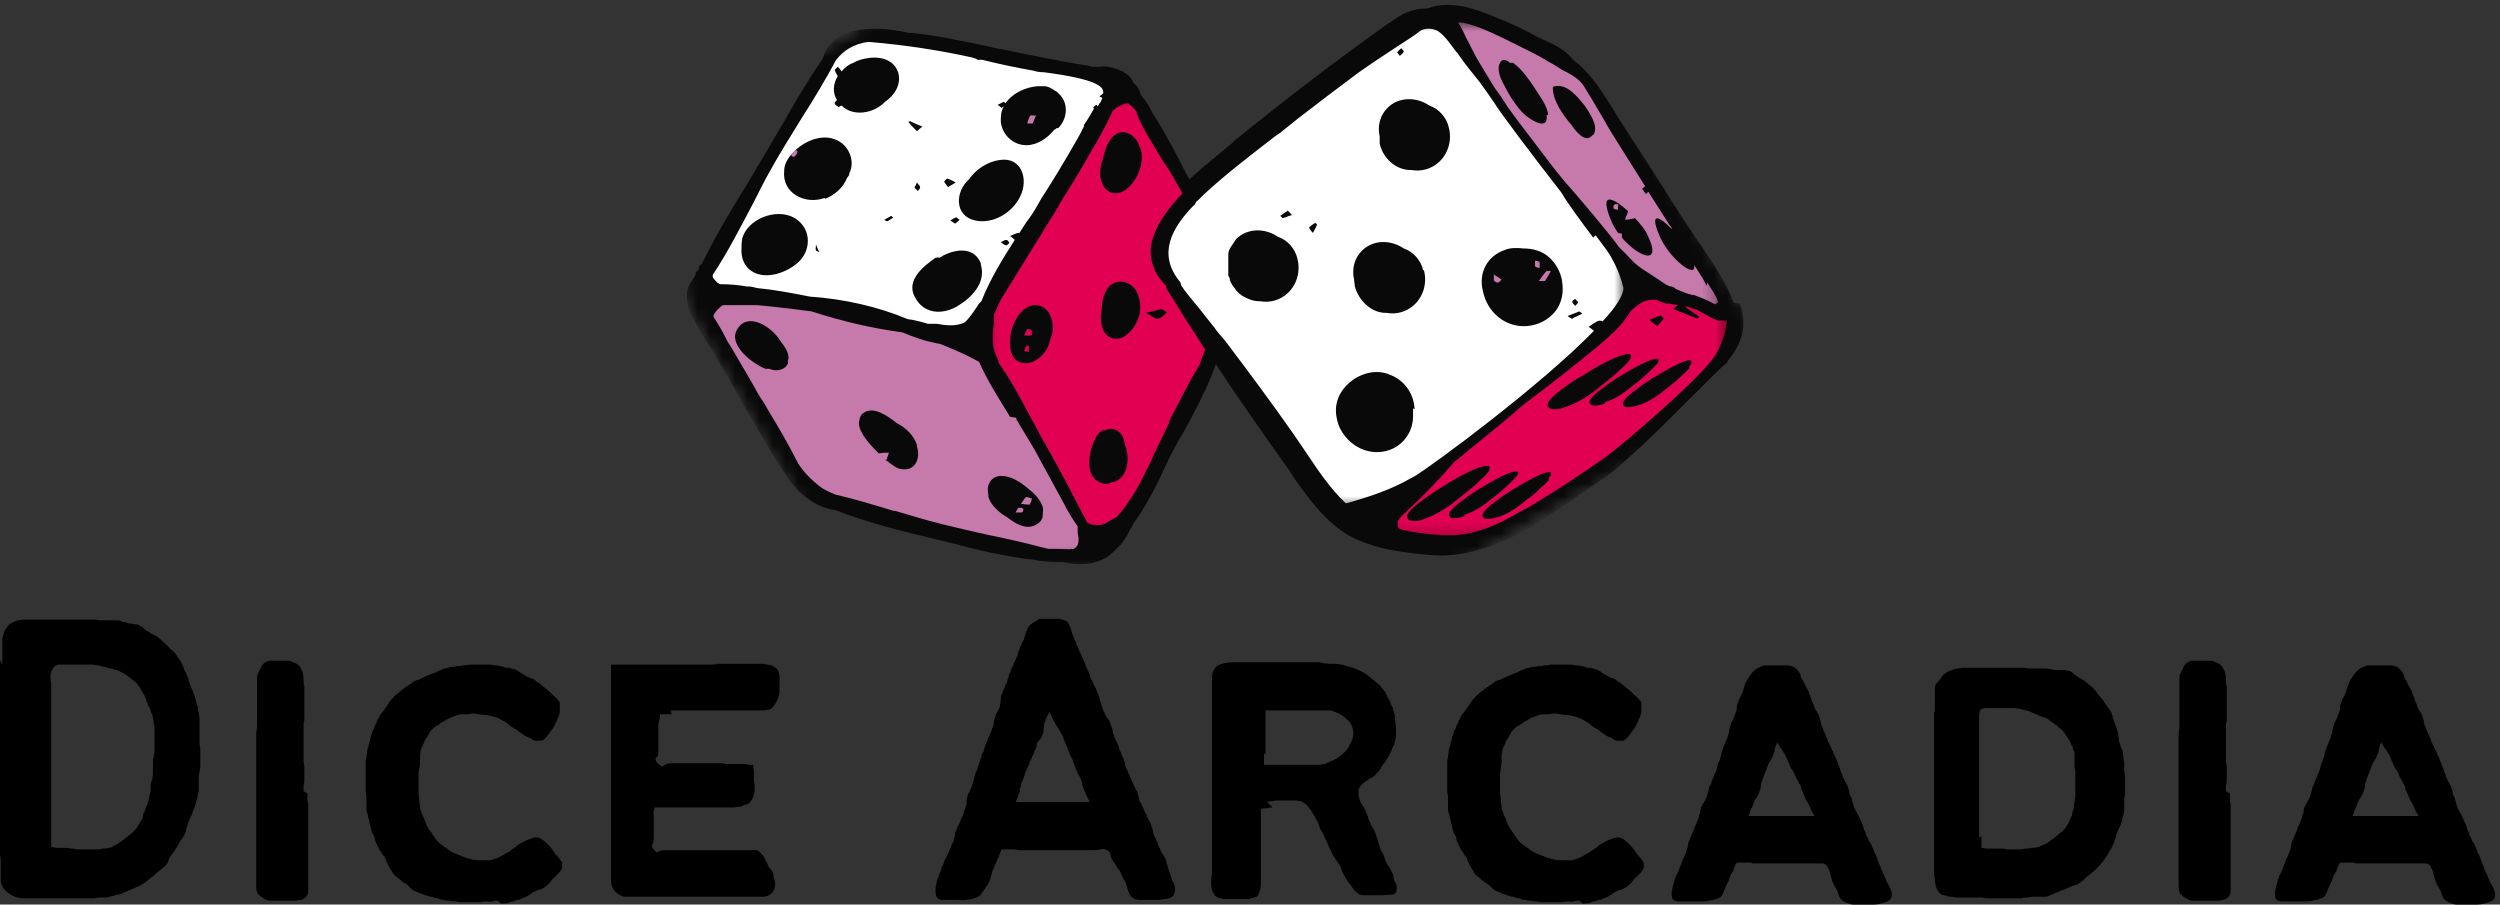 <svg width="199" height="72" viewBox="0 0 199 72" fill="none" xmlns="http://www.w3.org/2000/svg">
<rect x="0" y="0" width="199" height="72" fill="#333333" stroke="none"/>
<mask id="mask0_3_144" style="mask-type:luminance" maskUnits="userSpaceOnUse" x="54" y="0" width="86" height="46">
<path d="M139.241 0H54.386V45.301H139.241V0Z" fill="white"/>
</mask>
<g mask="url(#mask0_3_144)">
<mask id="mask1_3_144" style="mask-type:luminance" maskUnits="userSpaceOnUse" x="48" y="-23" width="95" height="90">
<path d="M111.333 -22.929L48.304 13.755L79.082 66.635L142.11 29.951L111.333 -22.929Z" fill="white"/>
</mask>
<g mask="url(#mask1_3_144)">
<mask id="mask2_3_144" style="mask-type:luminance" maskUnits="userSpaceOnUse" x="48" y="-23" width="95" height="90">
<path d="M111.333 -22.929L48.304 13.755L79.082 66.635L142.11 29.951L111.333 -22.929Z" fill="white"/>
</mask>
<g mask="url(#mask2_3_144)">
<path d="M138.5 24.165C139.056 25.71 138.809 27.131 137.573 28.676C137.511 28.8 137.449 28.924 137.325 28.985C136.955 29.294 136.027 30.221 134.853 31.396C132.443 33.806 129.106 37.143 127.561 38.132C127.128 38.441 126.634 38.75 126.139 39.121C124.779 40.048 123.358 41.037 121.937 41.902C118.97 43.633 116.374 44.374 113.964 44.189C111.677 44.003 109.329 43.694 107.413 42.644C105.559 41.593 104.261 39.801 103.025 38.07C102.901 37.885 102.84 37.761 102.716 37.576C100.615 34.609 98.637 31.828 96.783 28.985C96.103 30.901 95.114 32.755 94.125 34.547L94.002 34.733C93.631 35.413 93.26 36.031 92.951 36.711C92.828 37.02 92.642 37.329 92.519 37.638C92.21 38.318 91.839 39.059 91.406 39.801C91.097 40.357 90.726 40.975 90.232 41.655C90.17 41.778 90.108 41.964 89.985 42.087C89.799 42.52 89.49 43.014 89.181 43.385C88.81 43.756 88.439 44.127 88.069 44.374C87.945 44.436 87.822 44.498 87.698 44.559C86.647 45.054 85.473 44.93 84.669 44.745C83.99 44.745 83.186 44.745 82.321 44.559C80.034 44.312 77.686 43.756 75.399 43.138L74.349 42.891C71.753 42.273 69.034 41.593 66.5 40.604C64.954 40.419 63.41 39.245 62.544 37.761C61.494 36.278 60.628 34.671 59.701 33.126C59.392 32.632 59.083 32.075 58.836 31.581C58.28 30.592 57.6 29.48 56.858 28.182C56.673 27.873 56.488 27.564 56.302 27.317C55.931 26.699 55.56 26.142 55.252 25.463C54.819 24.906 54.633 24.103 54.695 23.361C54.695 22.929 54.881 22.62 55.066 22.372C55.19 22.187 55.313 22.002 55.375 21.816V21.693C55.499 21.569 55.56 21.507 55.622 21.445C55.622 21.445 55.622 21.384 55.622 21.322C55.622 21.198 55.746 21.075 55.87 21.013C55.87 20.889 55.87 20.889 55.931 20.889C56.982 18.726 58.28 16.563 59.516 14.585L59.763 14.153C59.949 13.844 60.134 13.535 60.319 13.226C60.937 12.237 61.494 11.186 62.112 10.197C63.162 8.343 64.275 6.427 65.511 4.635C65.696 3.893 66.129 3.337 66.809 2.905C68.415 1.978 70.888 2.287 72.247 2.596C74.472 2.781 76.635 3.275 78.737 3.708C79.169 3.832 79.54 3.893 79.911 3.955C82.012 4.388 84.113 4.82 86.338 5.191C86.524 5.191 86.709 5.253 86.894 5.315C86.956 5.315 87.08 5.315 87.142 5.315H87.327C87.389 5.315 87.513 5.315 87.574 5.315C88.13 5.191 88.934 5.5 89.367 5.686C89.799 5.933 90.108 6.242 90.232 6.613C90.479 6.798 90.664 7.045 90.726 7.293C90.726 7.354 90.726 7.416 90.788 7.416V7.54C91.159 7.972 91.468 8.405 91.715 8.961C92.333 9.888 92.889 10.939 93.445 11.928C93.816 12.669 94.125 13.226 94.434 13.844C94.496 13.967 94.62 14.153 94.682 14.276C95.732 13.287 96.783 12.484 97.648 11.742C97.834 11.557 98.081 11.433 98.204 11.248C100.491 9.394 103.149 7.293 105.868 5.253C107.351 4.141 108.711 3.152 110.009 2.225C110.07 2.163 110.194 2.101 110.256 2.039C110.627 1.792 110.997 1.545 111.368 1.298C112.11 0.865 112.79 0.68 113.47 0.68H113.593C115.509 -0.062 117.549 0.742 119.155 1.421C120.268 1.854 121.442 2.41 122.555 3.028C122.74 3.09 122.925 3.214 123.111 3.275C123.914 3.646 124.718 4.079 125.212 4.759C126.634 5.809 127.561 7.354 128.488 8.838C128.673 9.085 128.797 9.394 128.982 9.641C130.465 11.928 132.072 14.4 133.617 16.872C134.05 17.552 134.482 18.17 134.977 18.912C136.089 20.58 137.325 22.249 138.005 24.103L138.5 24.165Z" fill="#090909"/>
</g>
</g>
</g>
<mask id="mask3_3_144" style="mask-type:luminance" maskUnits="userSpaceOnUse" x="55" y="1" width="75" height="40">
<path d="M129.353 1.669H55.993V40.419H129.353V1.669Z" fill="white"/>
</mask>
<g mask="url(#mask3_3_144)">
<mask id="mask4_3_144" style="mask-type:luminance" maskUnits="userSpaceOnUse" x="48" y="-23" width="95" height="90">
<path d="M111.333 -22.929L48.304 13.755L79.082 66.635L142.11 29.951L111.333 -22.929Z" fill="white"/>
</mask>
<g mask="url(#mask4_3_144)">
<mask id="mask5_3_144" style="mask-type:luminance" maskUnits="userSpaceOnUse" x="48" y="-23" width="95" height="90">
<path d="M111.333 -22.929L48.304 13.755L79.082 66.635L142.11 29.951L111.333 -22.929Z" fill="white"/>
</mask>
<g mask="url(#mask5_3_144)">
<path d="M86.894 8.652C87.08 8.529 87.142 8.405 87.265 8.343L87.389 8.467C87.451 8.343 87.512 8.22 87.636 8.096C87.636 8.034 87.698 7.911 87.76 7.787C87.698 7.787 87.636 7.725 87.512 7.664C87.636 7.602 87.76 7.478 87.821 7.416C87.821 7.416 87.821 7.416 87.821 7.354C87.821 6.922 87.389 6.304 83.063 5.748C82.692 5.748 82.445 5.686 82.259 5.624C80.838 5.377 79.416 5.068 78.18 4.759H77.809C77.686 4.635 77.5 4.635 77.377 4.573C74.843 4.017 72.124 3.585 69.157 3.337C68.539 3.399 68.045 3.585 67.612 3.832C67.179 4.079 66.87 4.388 66.561 4.759C65.696 6.366 64.769 7.911 63.78 9.456C63.039 10.692 62.112 12.113 61.37 13.473C60.876 14.338 60.443 15.203 60.01 16.069C59.021 17.923 57.971 20.024 56.735 21.878C56.735 21.94 56.735 22.064 56.735 22.064C56.858 22.249 57.044 22.496 57.291 22.62C58.033 22.62 58.774 22.681 59.454 22.805H59.578C59.825 22.805 60.01 22.867 60.258 22.929C61.555 23.052 62.915 23.3 64.46 23.609C67.179 23.794 69.899 24.412 72.247 25.401C72.742 25.463 73.236 25.586 73.854 25.772C73.854 25.772 73.916 25.772 73.978 25.772H74.04H74.163C74.287 25.772 74.41 25.772 74.534 25.772C75.275 25.895 76.079 26.019 76.821 25.648C77.13 25.339 77.439 24.906 77.686 24.536L77.809 24.35C77.871 24.227 77.995 24.103 78.118 23.979C78.798 22.249 79.787 20.642 80.776 19.097C80.714 19.035 80.591 18.912 80.405 18.788C80.714 18.664 80.9 18.541 81.085 18.541C81.085 18.541 81.085 18.541 81.147 18.541C81.332 18.232 81.518 17.985 81.703 17.675L81.888 17.428C82.259 16.934 82.568 16.378 82.877 15.821C83.804 14.4 84.731 12.855 85.72 11.124C85.906 10.815 86.091 10.445 86.276 10.074V9.95C86.585 9.518 86.833 9.085 87.08 8.652C87.08 8.652 87.018 8.529 86.894 8.467V8.652ZM66.438 8.22C66.438 8.096 66.561 8.034 66.623 7.973C66.252 7.354 66.314 6.675 66.685 6.057C66.561 5.871 66.499 5.748 66.438 5.562C66.438 5.562 66.623 5.377 66.685 5.315C66.809 5.439 66.87 5.5 66.994 5.686C67.241 5.377 67.55 5.13 67.921 5.006C68.23 4.821 68.601 4.697 69.034 4.635C70.084 4.45 71.197 4.759 71.506 5.809C71.753 6.736 71.197 7.602 70.455 8.096C69.59 9.023 67.921 9.332 66.994 8.405C66.932 8.405 66.87 8.467 66.747 8.529L66.5 8.343L66.438 8.22ZM73.236 14.956C73.236 15.018 73.112 15.142 73.051 15.203C72.989 15.08 72.803 15.018 72.803 14.894C72.803 14.894 72.927 14.709 72.989 14.524C73.112 14.709 73.236 14.771 73.236 14.894V14.956ZM71.135 17.305C70.949 17.428 70.826 17.49 70.64 17.614C70.64 17.614 70.517 17.614 70.393 17.49C70.64 17.366 70.826 17.243 70.949 17.181C70.949 17.181 71.073 17.305 71.135 17.366V17.305ZM63.657 20.766C62.668 21.755 60.69 22.434 59.578 21.384C59.207 21.013 59.021 20.518 59.021 19.962C59.021 19.653 59.021 19.344 59.083 18.973C59.516 17.428 61.741 16.563 63.162 17.305C64.522 18.046 64.645 19.715 63.657 20.766ZM64.954 19.962C64.893 19.839 64.954 19.653 64.954 19.468C65.078 19.777 65.202 20.086 65.263 20.086C65.387 20.086 65.14 20.086 65.016 19.962H64.954ZM65.634 15.76C64.089 16.316 62.235 15.389 62.421 13.597C62.421 13.04 62.73 12.546 63.162 12.113C63.966 11.248 65.325 10.692 66.376 11.063C67.55 11.434 68.106 12.793 67.612 13.782C67.612 13.906 67.55 14.029 67.427 14.153C67.118 14.956 66.438 15.512 65.696 15.821L65.634 15.76ZM78.057 21.013C78.551 22.496 77.315 23.732 76.141 24.412C74.905 25.092 73.483 24.968 72.803 23.609C72.124 22.311 73.483 21.198 74.472 20.518C74.596 20.518 74.657 20.457 74.781 20.518C74.905 20.457 75.028 20.395 75.09 20.333C76.203 19.777 77.624 19.653 78.118 21.075L78.057 21.013ZM76.017 17.799C76.017 17.799 75.832 17.675 75.646 17.552C75.832 17.428 76.017 17.305 76.141 17.305C76.141 17.305 76.264 17.428 76.388 17.49C76.264 17.614 76.141 17.737 76.017 17.799ZM72.433 9.641C72.803 9.827 73.112 9.95 73.421 10.074C73.298 10.197 73.174 10.259 72.989 10.445C72.742 10.197 72.494 9.95 72.309 9.703L72.433 9.641ZM75.152 14.462C75.152 14.462 75.337 14.215 75.399 14.215C75.646 14.276 75.832 14.4 76.079 14.524C75.894 14.647 75.77 14.709 75.461 14.894C75.337 14.709 75.214 14.585 75.152 14.462ZM80.096 19.53C79.972 19.53 79.849 19.406 79.663 19.282C79.911 19.159 79.972 19.097 80.096 19.097C80.22 19.097 80.281 19.221 80.343 19.344C80.281 19.406 80.158 19.53 80.096 19.53ZM81.209 15.636C80.591 16.934 79.046 17.861 77.624 17.552C75.955 17.181 76.017 15.265 77.13 14.276C77.686 13.473 78.613 12.855 79.602 12.731C81.332 12.484 81.888 14.276 81.209 15.636ZM84.113 10.197C84.113 10.197 83.99 10.321 83.928 10.321C83.372 11.001 82.568 11.557 81.703 11.557C80.652 11.557 79.787 10.754 79.663 9.703C79.663 9.27 79.663 8.838 79.911 8.467C79.911 8.467 79.787 8.529 79.725 8.591C79.725 8.591 79.602 8.467 79.416 8.343C79.663 8.22 79.787 8.158 79.911 8.096C79.911 8.096 79.972 8.158 80.034 8.22C80.591 7.416 81.641 6.922 82.63 6.86C82.754 6.86 82.939 6.86 83.063 6.86C83.433 6.86 83.743 7.045 83.99 7.231C84.052 7.231 84.175 7.354 84.237 7.416C85.102 8.158 84.978 9.456 84.237 10.197H84.113ZM126.819 18.912C125.892 17.675 124.779 16.192 124.285 15.327C121.875 12.237 119.279 8.776 118.97 8.22C118.537 7.602 118.167 7.045 117.796 6.551C117.548 6.242 117.301 5.933 117.054 5.624C116.745 5.253 116.436 4.821 116.127 4.388C116.065 4.264 116.003 4.203 115.88 4.079C115.509 3.585 115.015 2.843 114.458 2.472C113.902 2.163 113.284 2.287 113.037 2.472C112.481 2.905 111.863 3.276 111.306 3.646C110.256 4.326 109.143 5.068 108.093 5.809C106.424 7.045 104.817 8.282 103.21 9.518C102.778 9.888 102.345 10.197 101.912 10.568L101.542 10.815C99.626 12.299 97.586 13.844 95.794 15.512C95.794 15.512 95.794 15.512 95.732 15.574C95.609 15.698 95.485 15.821 95.361 15.945C95.238 16.007 95.176 16.131 95.114 16.254C95.114 16.254 95.052 16.378 94.99 16.378C93.26 18.17 92.148 20.209 93.878 22.372C93.94 22.434 94.002 22.558 94.002 22.62V22.681C94.064 22.805 94.187 22.929 94.249 23.052C94.805 23.794 95.423 24.474 95.979 25.215C96.227 25.524 96.474 25.834 96.721 26.142C96.721 26.142 96.783 26.266 96.845 26.328C96.968 26.451 97.03 26.575 97.154 26.699C97.277 26.822 97.401 27.008 97.524 27.131C99.44 29.665 101.233 32.075 102.963 34.548C103.272 34.98 103.581 35.475 103.89 35.907C104.879 37.391 105.868 38.874 107.104 40.048H107.166H107.227C108.958 39.554 110.688 38.997 112.295 38.07C112.357 38.07 112.481 37.947 112.542 37.947C114.088 37.02 122.678 30.654 126.881 26.328C126.695 26.204 126.572 26.081 126.448 26.019C126.757 25.834 127.004 25.586 127.313 25.524C127.375 25.524 127.499 25.524 127.561 25.586C128.611 24.474 129.229 23.485 129.229 22.929C129.044 22.187 128.797 21.445 128.302 20.58C128.179 20.271 127.622 19.53 127.004 18.726L126.819 18.912ZM111.245 4.141C111.306 4.017 111.43 3.955 111.554 3.832C111.615 3.955 111.739 4.017 111.739 4.079C111.739 4.203 111.615 4.264 111.43 4.45C111.306 4.264 111.183 4.141 111.183 4.141H111.245ZM102.469 16.748C102.654 16.872 102.716 16.996 102.839 17.119C102.592 17.181 102.345 17.305 102.098 17.366C102.098 17.366 101.974 17.243 101.912 17.181C102.098 17.058 102.221 16.934 102.469 16.81V16.748ZM100.244 23.979C99.749 23.979 99.317 23.794 98.884 23.547C98.699 23.423 98.575 23.3 98.451 23.176C98.328 22.991 98.204 22.867 98.081 22.681C98.019 22.558 97.895 22.372 97.895 22.249C97.895 22.125 97.834 22.064 97.772 21.94C97.772 21.755 97.772 21.569 97.772 21.384C97.772 21.384 97.772 21.26 97.772 21.198C97.772 21.075 97.772 20.889 97.772 20.766C97.772 20.58 97.772 20.395 97.772 20.209C97.772 20.024 97.895 19.777 98.019 19.591C98.142 19.406 98.266 19.221 98.39 19.035C99.317 18.108 100.738 18.17 101.727 18.85C102.469 19.097 103.087 19.777 103.272 20.58C103.643 22.002 102.901 23.485 101.48 23.918C101.047 24.041 100.676 24.041 100.306 23.979C100.306 23.979 100.306 23.979 100.244 23.979ZM112.481 32.508C112.481 32.694 112.481 32.879 112.481 33.126C112.481 33.621 112.357 34.115 112.11 34.548C111.306 35.969 109.576 36.34 108.216 35.66C107.351 35.227 106.609 34.362 106.424 33.373C106.115 32.075 106.671 30.963 107.722 30.221C108.587 29.603 109.761 29.418 110.688 29.851C111.801 30.283 112.542 31.334 112.604 32.57L112.481 32.508ZM104.817 17.923C104.755 18.108 104.632 18.294 104.508 18.541C104.385 18.417 104.323 18.355 104.199 18.108C104.385 17.923 104.508 17.861 104.694 17.737C104.694 17.737 104.879 17.861 104.817 17.923ZM113.346 21.507C113.717 22.929 112.975 24.412 111.554 24.845C111.121 24.968 110.75 24.968 110.379 24.906C110.379 24.906 110.379 24.906 110.318 24.906C109.143 24.906 108.154 23.918 107.845 22.805C107.845 22.62 107.784 22.434 107.784 22.249C107.598 21.445 107.784 20.58 108.402 19.962C109.329 19.035 110.75 19.097 111.739 19.777C112.481 20.024 113.099 20.704 113.284 21.507H113.346ZM109.823 11.434C109.823 11.248 109.823 11.063 109.823 10.877C109.638 10.074 109.823 9.209 110.441 8.591C111.368 7.664 112.79 7.725 113.779 8.405C114.52 8.652 115.138 9.332 115.324 10.136C115.694 11.557 114.953 13.04 113.531 13.473C113.099 13.597 112.728 13.597 112.357 13.535C112.357 13.535 112.357 13.535 112.295 13.535C111.059 13.535 110.07 12.546 109.823 11.434ZM120.391 25.834C119.155 25.463 118.29 24.412 118.043 23.176C117.672 21.755 118.352 20.395 119.773 19.9C120.206 19.715 120.762 19.715 121.257 19.777C121.998 19.777 122.802 19.962 123.42 20.58C123.914 21.075 124.223 21.693 124.347 22.372C124.347 22.372 124.347 22.372 124.347 22.434C124.47 23.238 124.347 24.041 123.852 24.721C123.049 25.772 121.627 26.204 120.391 25.834ZM125.212 25.401C125.15 25.401 125.027 25.339 124.779 25.154C125.212 24.968 125.459 24.906 125.706 24.783C125.706 24.783 125.892 24.906 125.954 24.968C125.706 25.092 125.459 25.215 125.15 25.339L125.212 25.401ZM125.645 24.041C125.645 24.041 125.521 24.227 125.397 24.35C125.274 24.227 125.15 24.103 125.15 24.041C125.15 23.918 125.274 23.856 125.397 23.794C125.459 23.918 125.583 23.979 125.645 24.103V24.041Z" fill="white"/>
</g>
</g>
</g>
<mask id="mask6_3_144" style="mask-type:luminance" maskUnits="userSpaceOnUse" x="55" y="1" width="82" height="44">
<path d="M136.769 1.669H55.993V44.498H136.769V1.669Z" fill="white"/>
</mask>
<g mask="url(#mask6_3_144)">
<mask id="mask7_3_144" style="mask-type:luminance" maskUnits="userSpaceOnUse" x="48" y="-23" width="95" height="90">
<path d="M111.333 -22.929L48.304 13.755L79.082 66.635L142.11 29.951L111.333 -22.929Z" fill="white"/>
</mask>
<g mask="url(#mask7_3_144)">
<mask id="mask8_3_144" style="mask-type:luminance" maskUnits="userSpaceOnUse" x="48" y="-23" width="95" height="90">
<path d="M111.333 -22.929L48.304 13.755L79.082 66.635L142.11 29.951L111.333 -22.929Z" fill="white"/>
</mask>
<g mask="url(#mask8_3_144)">
<path d="M80.405 33.188C79.54 31.767 78.613 30.345 77.933 28.8C76.821 28.182 75.77 27.749 74.843 27.378C73.669 27.193 72.556 26.761 71.815 26.451C69.466 26.142 67.056 25.586 64.584 24.783C63.1 24.597 61.679 24.412 60.258 24.288C59.825 24.288 59.392 24.288 58.96 24.288C58.465 24.288 58.033 24.288 57.538 24.288C57.167 24.536 56.92 24.845 56.797 25.092C56.797 25.154 56.797 25.215 56.797 25.215C57.106 25.71 57.415 26.204 57.662 26.699C57.785 26.946 57.971 27.317 58.156 27.564C58.836 28.738 59.516 29.851 60.134 30.963C60.319 31.334 60.567 31.705 60.814 32.075L61.061 32.508C61.926 33.93 62.791 35.413 63.533 36.896C64.028 37.638 64.584 38.194 65.14 38.627C65.573 38.997 66.067 39.183 66.5 39.368C68.106 39.739 69.713 40.233 71.135 40.666H71.258C72.495 41.037 73.731 41.408 74.967 41.717C76.203 42.026 77.562 42.335 78.675 42.582C80.22 42.891 81.827 43.262 83.433 43.694H83.495C83.619 43.694 83.743 43.694 83.804 43.694C83.866 43.694 83.99 43.694 84.113 43.694C84.608 43.694 85.102 43.756 85.349 43.694C85.349 43.694 85.411 43.694 85.473 43.694C85.906 43.447 85.906 43.015 85.782 42.397C85.782 42.273 85.782 42.149 85.782 42.026C85.782 42.026 85.782 41.964 85.782 41.902C85.349 41.284 84.979 40.666 84.67 40.048C83.743 38.318 83.001 37.02 82.383 35.846C81.888 35.042 81.394 34.177 80.9 33.373V33.25L80.405 33.188ZM62.73 28.738C62.73 28.862 62.73 28.985 62.606 29.109C62.297 29.542 61.617 29.542 61.246 29.356C61.246 29.356 61.123 29.356 61.061 29.356H60.937C59.949 28.985 57.971 27.502 58.651 26.266C59.454 24.783 61.308 25.957 61.988 26.946C62.112 27.07 62.173 27.255 62.297 27.378C62.668 27.873 62.915 28.429 62.668 28.8L62.73 28.738ZM70.022 36.216C70.084 36.278 70.146 36.34 70.27 36.402C70.208 36.402 70.084 36.278 70.022 36.216ZM72.989 35.536C73.298 36.464 72.865 37.576 71.691 37.329C71.444 37.329 70.949 36.958 70.455 36.587C70.455 36.587 70.517 36.587 70.579 36.587C70.64 36.34 70.702 36.216 70.764 36.031C70.517 36.031 70.27 36.031 69.961 36.093C69.034 35.227 68.168 34.115 68.415 33.435C68.415 33.25 68.539 33.002 68.725 32.879C69.528 32.261 70.764 33.188 71.382 33.682C72.124 34.053 72.742 34.671 72.989 35.413V35.536ZM83.001 40.357C83.063 40.604 83.001 40.79 83.001 41.037C83.001 41.346 82.754 41.655 82.321 41.84C81.579 42.149 80.776 41.655 80.158 41.16C79.602 40.852 79.107 40.419 78.798 39.863C78.737 39.739 78.737 39.677 78.675 39.554C78.675 39.554 78.675 39.43 78.675 39.368C78.489 38.627 78.86 37.885 79.725 37.885C80.467 37.885 81.27 38.379 81.888 38.936C82.383 39.306 82.816 39.801 83.001 40.357ZM135.842 22.743L135.719 22.496C135.657 22.311 135.224 21.693 134.853 21.075C135.1 22.311 132.876 20.58 132.134 18.85C131.207 16.748 132.134 17.243 133.061 18.232V18.108C132.999 18.108 132.999 18.108 132.999 18.108C132.999 18.108 132.999 18.108 132.999 18.046C132.999 18.046 132.999 17.985 132.937 17.985C132.443 17.181 131.825 16.254 131.207 15.265C131.207 15.265 131.083 15.389 131.022 15.451C130.898 15.265 130.774 15.142 130.713 15.018C130.774 14.956 130.898 14.894 130.96 14.833C130.094 13.473 129.167 11.99 128.24 10.506C127.931 10.012 127.684 9.518 127.375 9.023C126.943 8.282 126.51 7.54 126.077 6.86C125.768 6.366 125.274 6.057 124.718 5.748C124.409 5.624 124.161 5.439 123.852 5.253C123.729 5.191 123.605 5.068 123.42 5.006C122.555 4.45 121.628 4.017 120.762 3.585C120.577 3.461 120.33 3.399 120.144 3.276C118.97 2.719 117.672 2.039 116.374 1.792H116.065L116.189 1.978C116.374 2.287 116.56 2.657 116.683 2.966C116.992 3.523 117.24 4.079 117.549 4.635C118.043 5.439 118.537 6.304 118.97 6.984C119.341 7.478 119.712 8.034 120.021 8.529C120.453 9.147 121.628 10.692 123.049 12.546C123.543 13.226 124.1 13.905 124.656 14.585C125.15 15.08 128.426 18.973 128.858 19.653C129.044 19.839 129.291 20.086 129.476 20.271C129.724 20.518 129.971 20.827 130.28 21.075C130.651 21.384 131.083 21.631 131.454 21.878C131.825 22.125 132.196 22.372 132.567 22.62C132.567 22.62 132.876 22.805 132.999 22.805C132.999 22.805 133.123 22.805 133.185 22.867C133.185 22.867 133.308 22.867 133.37 22.991C133.555 23.052 133.741 23.176 133.988 23.238C134.235 23.361 134.482 23.423 134.73 23.485C134.73 23.485 134.791 23.485 134.853 23.485C135.348 23.67 135.966 23.918 136.522 24.227L136.769 24.041C136.584 23.485 136.213 22.991 135.904 22.496L135.842 22.743ZM123.111 9.147C123.296 10.63 121.504 9.332 121.133 8.9C120.577 8.282 120.144 7.602 119.773 6.86C119.526 6.427 119.155 5.686 119.341 5.13C119.526 4.635 119.835 4.697 120.206 5.006C120.206 5.006 120.391 5.006 120.453 5.006C121.195 5.562 121.689 6.304 122.184 7.045C122.555 7.663 123.173 8.405 123.234 9.147H123.111ZM131.145 18.726C132.69 21.878 129.167 19.839 128.24 17.552C127.252 15.142 128.426 15.76 129.6 16.81C129.538 17.058 129.415 17.243 129.353 17.49C129.6 17.49 129.909 17.428 130.156 17.366C130.589 17.861 131.022 18.355 131.145 18.726ZM129.6 16.81C129.662 16.872 129.785 16.996 129.847 17.058C129.785 16.934 129.662 16.872 129.6 16.81ZM126.757 10.754C126.201 11.495 125.397 10.383 125.088 9.95C124.409 9.147 123.605 8.034 123.605 6.984C123.605 6.922 123.667 6.86 123.791 6.86C124.779 6.675 125.583 7.725 126.139 8.405C126.51 8.961 127.313 10.074 126.819 10.754H126.757ZM62.977 12.361V12.299C62.977 12.237 63.1 12.175 63.162 12.113C63.162 12.113 63.286 11.99 63.348 11.928C63.348 11.928 63.41 11.99 63.471 12.052C63.471 12.237 63.348 12.361 63.224 12.484C63.224 12.484 63.039 12.484 63.039 12.422L62.977 12.361ZM82.507 9.147C82.383 9.332 82.321 9.579 82.198 9.827C82.012 9.827 81.888 9.827 81.765 9.827C81.827 9.641 81.888 9.394 82.012 9.209C82.074 9.147 82.321 9.209 82.507 9.209V9.147ZM81.456 40.481C81.456 40.604 81.456 40.728 81.332 40.79C81.27 40.79 81.085 40.79 80.838 40.79C80.961 40.604 81.023 40.419 81.085 40.419C81.209 40.419 81.332 40.419 81.456 40.481ZM82.136 39.615C82.136 39.801 82.074 39.986 81.95 40.172C81.95 40.172 81.765 40.172 81.27 40.11C81.456 39.863 81.518 39.677 81.703 39.554C81.765 39.554 81.95 39.615 82.074 39.677L82.136 39.615ZM122.555 21.322C122.369 21.322 122.184 21.26 122.184 21.136C122.184 21.075 122.184 20.889 122.184 20.766C122.307 20.766 122.493 20.766 122.555 20.889C122.555 20.889 122.555 21.075 122.555 21.26V21.322ZM123.42 21.631C123.296 21.878 123.111 22.125 122.987 22.372C122.987 22.372 122.802 22.372 122.493 22.372C122.74 22.002 122.925 21.755 123.111 21.569C123.111 21.569 123.296 21.569 123.42 21.569V21.631ZM118.846 21.816C118.97 21.878 119.155 22.002 119.526 22.249C119.464 22.311 119.341 22.496 119.217 22.496C119.155 22.496 118.97 22.434 118.908 22.311C118.908 22.187 118.908 21.94 118.908 21.816H118.846ZM124.347 22.372C124.347 22.372 124.347 22.372 124.347 22.434C124.347 22.434 124.347 22.434 124.285 22.434C124.285 22.434 124.285 22.434 124.347 22.372ZM128.797 16.254C128.797 16.378 128.797 16.501 128.797 16.687C128.611 16.687 128.426 16.625 128.426 16.563C128.426 16.439 128.426 16.316 128.549 16.254C128.611 16.254 128.735 16.254 128.858 16.254H128.797ZM129.106 18.541C129.106 18.664 129.106 18.788 129.106 18.912C128.982 18.788 128.92 18.664 128.797 18.541L129.106 18.602V18.541Z" fill="#C57AAB"/>
</g>
</g>
</g>
<mask id="mask9_3_144" style="mask-type:luminance" maskUnits="userSpaceOnUse" x="78" y="7" width="60" height="36">
<path d="M137.573 7.416H78.242V42.829H137.573V7.416Z" fill="white"/>
</mask>
<g mask="url(#mask9_3_144)">
<mask id="mask10_3_144" style="mask-type:luminance" maskUnits="userSpaceOnUse" x="48" y="-23" width="95" height="90">
<path d="M111.333 -22.929L48.304 13.755L79.082 66.635L142.11 29.951L111.333 -22.929Z" fill="white"/>
</mask>
<g mask="url(#mask10_3_144)">
<mask id="mask11_3_144" style="mask-type:luminance" maskUnits="userSpaceOnUse" x="48" y="-23" width="95" height="90">
<path d="M111.333 -22.929L48.304 13.755L79.082 66.635L142.11 29.951L111.333 -22.929Z" fill="white"/>
</mask>
<g mask="url(#mask11_3_144)">
<path d="M90.479 8.9C90.294 8.652 90.046 8.405 89.799 8.22H89.737C89.552 8.22 89.305 8.343 89.058 8.467C88.81 8.591 88.625 8.776 88.563 8.838C88.192 9.703 87.698 10.568 87.265 11.372L87.142 11.557C87.08 11.681 86.956 11.866 86.894 11.99C86.091 13.411 85.226 14.833 84.361 16.192L84.237 16.439C83.804 17.181 83.31 17.923 82.877 18.664L82.259 19.653C81.27 21.26 80.467 22.558 79.663 23.856L79.602 23.979C79.602 24.041 79.54 24.103 79.478 24.227C79.355 24.536 79.231 24.783 79.107 25.03C79.107 25.215 79.107 25.401 79.107 25.586V25.71C79.046 26.266 78.984 26.822 79.046 27.317C79.046 27.811 79.293 28.306 79.478 28.738V28.862C80.405 30.16 81.209 31.643 81.95 33.064C82.259 33.621 82.568 34.177 82.815 34.671C84.113 36.896 85.288 39.183 86.276 41.099C86.4 41.284 86.462 41.408 86.524 41.593C86.833 41.779 87.265 41.84 87.636 41.779C87.883 41.779 88.069 41.593 88.316 41.469C88.501 41.346 88.687 41.284 88.872 41.16C89.119 40.913 89.305 40.666 89.552 40.357C89.799 39.986 90.046 39.615 90.294 39.245C90.788 38.441 91.159 37.576 91.591 36.773C91.777 36.278 92.024 35.846 92.209 35.413C92.519 34.795 92.828 34.177 93.075 33.621V33.497C93.878 32.014 94.62 30.407 95.485 29.047C95.609 28.615 95.794 28.244 95.918 27.811C94.867 26.204 93.816 24.536 92.828 22.929C92.828 22.929 92.828 22.929 92.828 22.805V22.743C91.962 21.94 91.591 20.951 91.591 19.962C91.653 18.417 92.766 16.81 94.125 15.389C93.94 15.08 93.816 14.833 93.631 14.524C93.322 13.967 92.951 13.349 92.519 12.731C91.839 11.557 90.973 10.321 90.479 9.023V8.9ZM81.27 28.862C80.529 28.676 80.343 27.749 80.405 27.07C80.405 25.957 81.332 23.918 82.815 24.35C83.557 24.597 83.804 25.463 83.804 26.142C83.804 26.451 83.681 26.822 83.557 27.193C83.495 27.378 83.433 27.626 83.31 27.811C82.939 28.429 82.136 29.109 81.332 28.862H81.27ZM89.552 35.413C89.861 36.216 89.861 37.267 89.305 37.947C89.058 38.194 88.81 38.379 88.501 38.379C88.192 38.565 87.822 38.565 87.512 38.379C86.956 38.132 86.709 37.514 86.709 36.896C86.709 36.278 86.833 35.598 87.142 35.042C87.265 34.671 87.512 34.362 87.822 34.239H87.945C87.945 34.239 87.945 34.239 88.007 34.239C88.378 34.053 88.872 34.115 89.181 34.486C89.428 34.733 89.49 35.104 89.552 35.475V35.413ZM90.664 25.154C90.479 25.834 90.046 26.451 89.428 26.822C88.687 27.193 88.007 26.822 87.76 26.142C87.636 25.71 87.574 25.154 87.698 24.659C87.698 23.856 87.945 22.991 88.501 22.62C89.181 22.187 90.046 22.496 90.417 23.114C90.788 23.732 90.85 24.536 90.664 25.215V25.154ZM92.148 25.401C91.962 25.401 91.715 25.154 91.221 24.906C91.839 24.783 92.148 24.659 92.457 24.597C92.58 24.597 92.704 24.783 92.889 24.845C92.704 25.03 92.457 25.339 92.209 25.339L92.148 25.401ZM90.788 11.804C91.097 12.793 90.664 14.091 89.923 14.833C89.49 15.265 88.872 15.574 88.316 15.265C87.822 15.018 87.636 14.462 87.574 13.967C87.574 13.597 87.574 13.164 87.76 12.793C87.883 12.175 88.069 11.557 88.378 11.124C89.119 10.012 90.417 10.568 90.726 11.742L90.788 11.804ZM136.955 25.524C136.645 25.524 136.336 25.339 136.089 25.215C135.78 25.03 135.471 24.906 135.1 24.659C134.853 24.597 134.606 24.536 134.359 24.412C134.297 24.412 134.173 24.412 134.112 24.412C134.544 24.721 134.915 24.968 135.286 25.215C135.224 25.215 135.1 25.401 135.039 25.339C134.421 25.092 133.803 24.845 133.185 24.597C133.308 24.474 133.432 24.412 133.555 24.288C133.37 24.288 133.185 24.227 132.937 24.165C132.937 24.165 132.814 24.165 132.752 24.165C132.505 24.165 132.196 24.041 131.887 23.856C131.454 23.856 131.021 23.856 130.651 24.103C130.342 24.288 130.033 24.536 129.785 24.783C129.167 25.895 128.055 26.822 127.19 27.564C125.15 29.233 123.358 30.654 121.442 32.075C121.133 32.323 120.824 32.57 120.577 32.817C119.217 33.991 116.93 35.784 116.003 36.587L115.756 36.773C114.644 38.07 113.408 39.368 111.615 41.037C111.43 41.222 111.306 41.408 111.245 41.593C111.245 41.84 111.245 42.026 111.492 42.149C112.542 42.397 113.593 42.52 114.52 42.582C117.116 42.829 119.217 41.779 121.009 40.728C121.133 40.666 121.318 40.542 121.504 40.481C123.482 39.306 125.583 37.947 127.87 36.34C128.735 35.722 135.162 30.345 136.522 28.306C136.584 28.182 136.645 28.12 136.707 27.997L136.831 27.749C137.14 27.07 137.387 26.328 137.449 25.648V25.524H137.325H136.955ZM113.47 41.284C113.161 41.408 112.295 41.655 112.048 41.284C111.863 41.037 112.233 40.666 112.419 40.481C112.852 40.048 113.346 39.739 113.84 39.368C114.149 39.183 114.397 38.997 114.706 38.812C115.015 38.627 117.363 37.081 118.414 37.081C118.723 37.081 118.537 37.514 118.414 37.638C118.228 37.885 117.981 38.07 117.796 38.256C117.301 38.75 116.745 39.183 116.189 39.615C115.385 40.295 114.458 40.913 113.47 41.284ZM116.56 41.099C116.312 41.16 115.571 41.408 115.385 41.099C115.2 40.913 115.571 40.542 115.694 40.419C116.065 40.048 116.498 39.801 116.869 39.492C117.116 39.306 117.363 39.183 117.61 38.997C117.858 38.874 119.835 37.576 120.7 37.514C121.009 37.514 120.762 37.885 120.7 37.947C120.515 38.132 120.33 38.318 120.206 38.441C119.773 38.874 119.341 39.245 118.846 39.615C118.167 40.172 117.425 40.728 116.56 40.975V41.099ZM123.296 38.194C123.111 38.379 122.987 38.565 122.802 38.688C122.369 39.121 121.936 39.492 121.504 39.801C120.824 40.357 120.082 40.913 119.217 41.16C118.97 41.222 118.228 41.469 118.043 41.16C117.858 40.975 118.228 40.604 118.352 40.481C118.723 40.11 119.155 39.863 119.526 39.554C119.773 39.368 120.021 39.245 120.268 39.059C120.515 38.936 122.493 37.638 123.296 37.576C123.605 37.576 123.42 37.947 123.296 38.009V38.194ZM132.196 25.092L132.443 25.339C132.319 25.524 132.134 25.71 131.948 25.957C131.639 25.772 131.454 25.586 131.269 25.463C131.578 25.339 131.887 25.215 132.258 25.092H132.196ZM124.656 32.385C124.347 32.508 123.482 32.755 123.234 32.385C123.049 32.137 123.42 31.767 123.605 31.581C124.038 31.148 124.532 30.84 125.027 30.469C125.336 30.283 125.583 30.098 125.954 29.912C126.263 29.727 128.611 28.182 129.662 28.182C129.971 28.182 129.785 28.615 129.662 28.738C129.476 28.985 129.229 29.171 129.044 29.356C128.549 29.851 127.993 30.283 127.437 30.716C126.633 31.396 125.706 32.014 124.656 32.385ZM127.746 32.137C127.499 32.199 126.757 32.446 126.572 32.137C126.386 31.952 126.757 31.581 126.881 31.457C127.251 31.087 127.684 30.84 128.055 30.53C128.302 30.345 128.549 30.221 128.797 30.036C129.044 29.912 131.021 28.615 131.887 28.553C132.196 28.553 131.948 28.924 131.887 28.985C131.701 29.171 131.516 29.356 131.392 29.48C130.96 29.912 130.527 30.283 130.033 30.654C129.353 31.21 128.611 31.767 127.746 32.014V32.137ZM134.482 29.294C134.297 29.48 134.173 29.665 133.988 29.789C133.555 30.221 133.123 30.592 132.69 30.901C132.01 31.457 131.269 32.014 130.403 32.261C130.156 32.323 129.415 32.57 129.229 32.261C129.044 32.075 129.415 31.705 129.538 31.581C129.909 31.21 130.342 30.963 130.712 30.654C130.96 30.469 131.207 30.345 131.454 30.16C131.701 30.036 133.679 28.738 134.482 28.676C134.791 28.676 134.606 29.047 134.482 29.109V29.294ZM81.888 27.564C81.888 27.688 81.888 27.811 81.888 27.997C81.765 27.997 81.703 27.997 81.518 27.935C81.579 27.749 81.641 27.626 81.703 27.502C81.765 27.502 81.95 27.502 81.95 27.626L81.888 27.564ZM82.074 26.699C81.95 26.761 81.827 26.699 81.518 26.699C81.641 26.451 81.703 26.266 81.765 26.204C81.827 26.204 82.074 26.204 82.136 26.328C82.136 26.39 82.136 26.637 82.136 26.637L82.074 26.699Z" fill="#E20052"/>
</g>
</g>
</g>
<path d="M0.185 52.903V51.976C0.185 51.791 0.185 51.543 0.185 51.42C0.185 51.234 0.185 51.111 0.185 50.925C0.185 50.74 0.247 50.554 0.309 50.369C0.371 50.184 0.433 50.06 0.556 49.937C0.742 49.627 1.051 49.504 1.421 49.38C1.545 49.38 1.73 49.319 1.854 49.319C2.039 49.319 2.225 49.319 2.41 49.319H3.399C3.585 49.319 3.708 49.319 3.894 49.319C4.079 49.319 4.203 49.319 4.388 49.319C4.573 49.319 4.697 49.319 4.882 49.319C5.068 49.319 5.191 49.319 5.377 49.319C5.562 49.319 5.686 49.319 5.871 49.319C6.057 49.319 6.18 49.319 6.366 49.319C6.551 49.319 6.675 49.319 6.86 49.319C7.045 49.319 7.169 49.319 7.355 49.319C7.54 49.319 7.664 49.319 7.849 49.38C8.034 49.38 8.158 49.38 8.343 49.38C8.529 49.38 8.652 49.38 8.838 49.38C9.023 49.38 9.147 49.38 9.332 49.38C9.456 49.38 9.579 49.38 9.765 49.504C9.888 49.504 10.074 49.566 10.259 49.627C10.383 49.627 10.568 49.627 10.692 49.689C10.877 49.689 11.001 49.689 11.124 49.813C11.248 49.813 11.372 49.937 11.495 50.06C11.619 50.184 11.742 50.245 11.866 50.307C11.99 50.431 12.175 50.493 12.299 50.554C12.422 50.616 12.546 50.678 12.669 50.802C12.855 50.987 13.102 51.173 13.349 51.42C13.473 51.543 13.535 51.667 13.658 51.729C13.782 51.852 13.906 51.914 13.967 52.038C14.029 52.161 14.153 52.285 14.215 52.409C14.338 52.532 14.4 52.656 14.462 52.779C14.524 52.903 14.585 53.088 14.647 53.212C14.647 53.336 14.771 53.521 14.833 53.645C14.894 53.768 14.956 53.954 15.018 54.077C15.018 54.263 15.08 54.386 15.142 54.51C15.142 54.633 15.265 54.819 15.327 54.943C15.327 55.066 15.451 55.252 15.512 55.437C15.512 55.56 15.574 55.746 15.636 55.87C15.636 55.993 15.698 56.179 15.76 56.302C15.76 56.426 15.76 56.611 15.822 56.735C15.822 56.92 15.883 57.044 15.883 57.167C15.883 57.353 15.883 57.476 15.883 57.662C15.883 57.847 15.883 57.971 15.883 58.156C15.883 58.28 15.883 58.465 15.883 58.589C15.883 58.712 15.883 58.898 15.883 59.083C15.883 59.207 15.883 59.392 15.945 59.516C15.945 59.639 15.945 59.825 15.945 60.01V60.937C15.945 61.061 15.945 61.246 15.883 61.37C15.883 61.555 15.822 61.679 15.822 61.864C15.822 61.988 15.822 62.173 15.822 62.297C15.822 62.421 15.822 62.606 15.822 62.791C15.822 62.915 15.822 63.1 15.76 63.224C15.698 63.348 15.76 63.533 15.636 63.718C15.636 63.842 15.574 64.028 15.512 64.151C15.512 64.275 15.389 64.46 15.327 64.645C15.327 64.769 15.203 64.954 15.142 65.078C15.142 65.202 15.018 65.325 14.956 65.511C14.956 65.634 14.894 65.82 14.833 65.943C14.833 66.067 14.771 66.252 14.709 66.376C14.647 66.561 14.524 66.685 14.462 66.809C14.338 66.932 14.276 67.056 14.215 67.179C14.091 67.427 13.906 67.736 13.658 68.045C13.535 68.168 13.473 68.292 13.411 68.477C13.411 68.601 13.288 68.786 13.164 68.91C13.04 69.034 12.917 69.095 12.793 69.219C12.669 69.343 12.546 69.404 12.422 69.528C12.299 69.651 12.175 69.775 12.052 69.837C11.928 69.96 11.804 70.022 11.681 70.146C11.434 70.331 11.124 70.517 10.815 70.64C10.692 70.702 10.506 70.764 10.383 70.826C10.259 70.888 10.074 70.949 9.95 71.011C9.827 71.073 9.641 71.135 9.518 71.197C9.332 71.197 9.209 71.258 9.023 71.32C8.838 71.32 8.714 71.382 8.529 71.444C8.343 71.444 8.22 71.444 8.034 71.444C7.849 71.444 7.725 71.444 7.54 71.506C7.416 71.506 7.231 71.506 7.045 71.506C6.922 71.506 6.736 71.506 6.613 71.506C6.489 71.506 6.304 71.506 6.18 71.506C6.057 71.506 5.871 71.506 5.748 71.506C5.624 71.506 5.5 71.506 5.315 71.506C5.13 71.506 5.006 71.506 4.821 71.506C4.697 71.506 4.512 71.506 4.388 71.506H3.523C3.337 71.506 3.152 71.506 2.967 71.506C2.781 71.506 2.658 71.506 2.472 71.506C2.287 71.506 2.101 71.506 1.916 71.506C1.73 71.506 1.607 71.506 1.483 71.444C1.298 71.444 1.112 71.32 0.927 71.258C0.803 71.197 0.68 71.073 0.556 71.011C0.433 70.888 0.309 70.764 0.247 70.64C0.185 70.517 0.062 70.331 0.062 70.146C0.062 70.022 0.062 69.837 0.062 69.713C0.062 69.528 0.062 69.404 0.062 69.157C0.062 68.972 0.062 68.848 0.062 68.663C0.062 68.477 0.062 68.292 0 68.106C0 67.983 0 67.859 0 67.674C0 67.488 0 67.303 0 67.118C0 66.932 0 66.809 0 66.685C0 66.5 0 66.376 0 66.191C0 66.005 0 65.882 0 65.696C0 65.511 0 65.387 0 65.202C0 65.016 0 64.893 0 64.707C0 64.522 0 64.398 0 64.213C0 64.028 0 63.904 0 63.718C0 63.533 0 63.41 0 63.224C0 63.039 0 62.915 0 62.73C0 62.544 0 62.421 0 62.235C0 62.05 0 61.926 0 61.741C0 61.555 0 61.432 0 61.308C0 61.185 0 60.999 0 60.814C0 60.628 0 60.505 0 60.319C0 60.134 0 60.01 0 59.825C0 59.639 0 59.516 0 59.331C0 59.145 0 59.022 0 58.836C0 58.651 0 58.527 0 58.342C0 58.156 0 58.033 0 57.847C0 57.662 0 57.538 0 57.353C0 57.167 0 57.044 0 56.858C0 56.673 0 56.549 0 56.364C0 56.179 0 56.055 0 55.87C0 55.684 0 55.56 0 55.375V54.448C0 54.263 0 54.139 0 53.954C0 53.768 0 53.645 0 53.459V52.532L0.185 52.903ZM4.079 66.438C4.079 66.623 4.079 66.747 4.079 66.932C4.079 67.118 4.079 67.241 4.079 67.427C4.264 67.427 4.388 67.488 4.573 67.488H5.068C5.253 67.488 5.439 67.488 5.624 67.55C5.809 67.55 5.933 67.55 6.057 67.612C6.242 67.612 6.427 67.612 6.613 67.612C6.798 67.612 6.922 67.612 7.107 67.612C7.293 67.612 7.478 67.612 7.664 67.612C7.849 67.612 7.973 67.612 8.158 67.55C8.343 67.55 8.467 67.55 8.652 67.488C8.838 67.488 8.961 67.427 9.085 67.303C9.27 67.241 9.394 67.179 9.518 67.056C9.641 66.994 9.765 66.87 9.888 66.809C10.012 66.685 10.136 66.623 10.259 66.5C10.383 66.376 10.506 66.314 10.63 66.191C10.877 65.943 11.063 65.634 11.186 65.387C11.31 65.263 11.372 65.078 11.372 64.954C11.372 64.769 11.495 64.645 11.557 64.46C11.557 64.337 11.681 64.151 11.742 64.028C11.742 63.842 11.866 63.718 11.866 63.533C11.866 63.348 11.928 63.224 11.99 63.039C11.99 62.853 11.99 62.73 11.99 62.544C11.99 62.421 11.99 62.235 12.113 62.112C12.113 61.926 12.175 61.803 12.175 61.555C12.175 61.308 12.175 61.246 12.175 61.123C12.175 60.999 12.175 60.876 12.175 60.69C12.175 60.505 12.175 60.381 12.237 60.258C12.237 60.072 12.299 59.949 12.299 59.825C12.299 59.701 12.299 59.516 12.299 59.392C12.299 59.269 12.299 59.083 12.299 58.96C12.299 58.774 12.299 58.651 12.299 58.527C12.299 58.404 12.299 58.218 12.299 58.094C12.299 57.909 12.299 57.785 12.237 57.6C12.237 57.415 12.175 57.291 12.175 57.106C12.175 56.92 12.052 56.797 11.99 56.611C11.99 56.426 11.866 56.302 11.804 56.179C11.742 55.993 11.681 55.87 11.619 55.684C11.619 55.499 11.495 55.375 11.434 55.252C11.31 55.066 11.248 54.943 11.186 54.819C11.124 54.695 11.001 54.572 10.939 54.448C10.816 54.325 10.692 54.201 10.568 54.139C10.445 54.016 10.321 53.954 10.197 53.83C9.95 53.645 9.703 53.521 9.332 53.336C9.209 53.336 9.023 53.274 8.838 53.212C8.652 53.212 8.529 53.15 8.343 53.088C8.22 53.088 8.034 53.027 7.849 52.965C7.664 52.965 7.54 52.903 7.355 52.903C7.045 52.903 6.736 52.903 6.366 52.903C6.18 52.903 5.995 52.903 5.809 52.903C5.624 52.903 5.5 52.903 5.377 52.903H4.759C4.635 52.903 4.512 52.903 4.388 53.027C4.264 53.088 4.203 53.212 4.141 53.336C4.079 53.459 4.017 53.645 4.017 53.892C4.017 54.077 4.017 54.201 4.079 54.386C4.079 54.572 4.079 54.695 4.079 54.881C4.079 55.066 4.079 55.19 4.079 55.313C4.079 55.499 4.079 55.622 4.079 55.808C4.079 55.993 4.079 56.117 4.079 56.302C4.079 56.488 4.079 56.611 4.079 56.735C4.079 56.858 4.079 57.106 4.079 57.229C4.079 57.415 4.079 57.538 4.079 57.724C4.079 57.909 4.079 58.033 4.079 58.218C4.079 58.404 4.079 58.527 4.079 58.712C4.079 58.898 4.079 59.022 4.079 59.207C4.079 59.392 4.079 59.516 4.079 59.701V60.628C4.079 60.814 4.079 60.999 4.079 61.123C4.079 61.308 4.079 61.432 4.079 61.617C4.079 61.803 4.079 61.926 4.079 62.112C4.079 62.297 4.079 62.421 4.079 62.606C4.079 62.791 4.079 62.915 4.079 63.1C4.079 63.286 4.079 63.41 4.079 63.533V64.522C4.079 64.707 4.079 64.831 4.079 65.016C4.079 65.202 4.079 65.325 4.079 65.511C4.079 65.696 4.079 65.82 4.079 66.005C4.079 66.129 4.079 66.314 4.079 66.5V66.438Z" fill="black"/>
<path d="M24.474 63.162C24.474 63.348 24.474 63.471 24.474 63.657C24.474 63.842 24.536 63.966 24.536 64.151C24.536 64.337 24.536 64.584 24.536 64.769C24.536 64.954 24.536 65.078 24.536 65.263C24.536 65.511 24.536 65.758 24.536 65.882C24.536 66.067 24.536 66.191 24.536 66.314C24.536 66.438 24.536 66.561 24.536 66.747C24.536 66.87 24.536 67.118 24.536 67.365V68.848C24.536 68.972 24.536 69.095 24.536 69.281C24.536 69.404 24.536 69.528 24.536 69.651C24.536 69.775 24.536 69.899 24.536 70.084V70.517C24.536 70.64 24.536 70.764 24.536 70.949C24.536 71.258 24.35 71.506 23.979 71.629C23.856 71.629 23.67 71.691 23.485 71.691C23.3 71.691 23.114 71.691 22.929 71.691C22.743 71.691 22.62 71.691 22.434 71.691C22.249 71.691 22.125 71.691 21.94 71.691C21.816 71.691 21.693 71.691 21.445 71.691C21.26 71.691 21.075 71.567 20.889 71.444C20.766 71.382 20.642 71.258 20.518 71.135C20.457 71.011 20.395 70.826 20.395 70.579C20.395 70.331 20.395 70.208 20.395 70.084C20.395 69.899 20.395 69.775 20.395 69.59C20.395 69.404 20.395 69.219 20.395 69.034C20.395 68.848 20.395 68.725 20.395 68.539C20.395 68.354 20.395 68.23 20.395 68.045C20.395 67.859 20.395 67.736 20.395 67.55C20.395 67.365 20.395 67.241 20.395 67.056C20.395 66.87 20.395 66.747 20.395 66.561V65.634C20.395 65.449 20.395 65.325 20.395 65.14C20.395 64.954 20.395 64.831 20.395 64.645C20.395 64.46 20.395 64.337 20.395 64.151C20.395 63.966 20.395 63.842 20.395 63.657C20.395 63.471 20.395 63.348 20.395 63.162C20.395 62.977 20.395 62.853 20.395 62.668C20.395 62.482 20.395 62.359 20.395 62.235C20.395 62.05 20.395 61.926 20.395 61.741C20.395 61.555 20.395 61.432 20.395 61.246C20.395 61.061 20.395 60.937 20.395 60.752C20.395 60.566 20.395 60.443 20.395 60.258C20.395 60.072 20.395 59.949 20.395 59.763V58.836C20.395 58.712 20.395 58.527 20.395 58.403C20.395 58.218 20.457 58.094 20.457 57.909C20.457 57.724 20.457 57.6 20.457 57.476C20.457 57.291 20.457 57.167 20.457 56.982C20.457 56.797 20.457 56.673 20.457 56.488C20.457 56.302 20.457 56.178 20.457 55.993C20.457 55.808 20.457 55.684 20.457 55.499V55.004C20.457 54.819 20.457 54.633 20.457 54.51C20.457 54.325 20.457 54.201 20.457 54.077C20.457 53.892 20.457 53.706 20.58 53.521C20.642 53.397 20.704 53.274 20.766 53.15C20.889 52.841 21.137 52.656 21.445 52.594C21.569 52.594 21.755 52.594 21.878 52.594C22.064 52.594 22.187 52.594 22.373 52.594C22.558 52.594 22.743 52.594 22.867 52.594C23.052 52.594 23.176 52.594 23.3 52.718C23.609 52.779 23.856 52.965 23.979 53.274C24.103 53.459 24.165 53.768 24.165 54.201C24.165 54.325 24.165 54.448 24.227 54.633C24.227 54.819 24.227 55.004 24.227 55.19V57.106C24.227 57.291 24.227 57.415 24.165 57.6C24.165 57.785 24.165 57.909 24.165 58.094C24.165 58.28 24.165 58.403 24.165 58.589C24.165 58.774 24.165 58.898 24.165 59.083C24.165 59.269 24.165 59.392 24.165 59.578C24.165 59.763 24.165 59.887 24.165 60.072C24.165 60.258 24.165 60.381 24.165 60.566C24.165 60.752 24.227 60.876 24.227 61.061V61.988C24.227 62.173 24.227 62.359 24.165 62.482C24.165 62.668 24.165 62.791 24.165 62.977L24.474 63.162Z" fill="black"/>
<path d="M39.615 71.691C39.492 71.691 39.306 71.691 39.183 71.753C39.059 71.815 38.874 71.753 38.75 71.753C38.565 71.753 38.441 71.753 38.256 71.815C38.07 71.815 37.947 71.815 37.761 71.815C37.576 71.815 37.452 71.815 37.267 71.815C37.081 71.815 36.958 71.815 36.773 71.815C36.587 71.815 36.464 71.815 36.278 71.753C36.093 71.753 35.969 71.753 35.784 71.691C35.598 71.691 35.475 71.691 35.289 71.629C35.104 71.629 34.98 71.567 34.857 71.506C34.671 71.506 34.548 71.444 34.362 71.382C34.177 71.382 34.053 71.32 33.868 71.258C33.497 71.135 33.188 71.011 32.941 70.888C32.817 70.826 32.694 70.702 32.57 70.579C32.446 70.455 32.323 70.331 32.137 70.269C32.014 70.146 31.89 70.084 31.767 69.96C31.643 69.837 31.519 69.775 31.396 69.651C31.272 69.528 31.21 69.404 31.148 69.281C31.087 69.157 30.963 69.034 30.901 68.848C30.84 68.725 30.778 68.601 30.716 68.477C30.716 68.292 30.592 68.168 30.469 68.045C30.407 67.921 30.345 67.797 30.221 67.674C30.16 67.55 30.098 67.427 30.036 67.303C29.974 67.179 29.912 66.994 29.851 66.87C29.851 66.685 29.789 66.561 29.665 66.376C29.542 66.067 29.48 65.758 29.418 65.511C29.418 65.325 29.356 65.202 29.294 65.016C29.294 64.831 29.233 64.707 29.171 64.584C29.171 64.398 29.171 64.275 29.171 64.089C29.171 63.904 29.171 63.78 29.171 63.595C29.171 63.41 29.171 63.286 29.109 63.1C29.109 62.915 29.109 62.791 29.109 62.606C29.109 62.421 29.109 62.297 29.109 62.173C29.109 61.988 29.109 61.864 29.109 61.679C29.109 61.555 29.109 61.37 29.109 61.246C29.109 61.061 29.109 60.937 29.109 60.752C29.109 60.566 29.109 60.443 29.171 60.258C29.171 60.072 29.233 59.949 29.233 59.763C29.233 59.639 29.294 59.454 29.356 59.331C29.356 59.145 29.418 59.022 29.48 58.836C29.48 58.712 29.542 58.527 29.603 58.403C29.603 58.218 29.727 58.094 29.789 57.971C29.789 57.785 29.912 57.662 29.974 57.538C29.974 57.415 30.098 57.229 30.16 57.106C30.221 56.982 30.283 56.858 30.407 56.735C30.53 56.611 30.592 56.488 30.716 56.302C30.84 56.179 30.901 56.055 30.963 55.931C31.025 55.808 31.148 55.684 31.272 55.56C31.396 55.437 31.457 55.313 31.581 55.252C31.705 55.128 31.828 55.066 31.952 54.943C32.199 54.757 32.446 54.572 32.755 54.386C32.879 54.263 33.003 54.201 33.188 54.139C33.312 54.139 33.497 54.016 33.621 53.954C33.744 53.892 33.93 53.83 34.053 53.768C34.239 53.706 34.362 53.645 34.486 53.583C34.609 53.583 34.795 53.459 34.918 53.397C35.104 53.336 35.227 53.274 35.351 53.212C35.536 53.212 35.66 53.15 35.846 53.088C36.031 53.088 36.154 53.088 36.34 53.027C36.525 53.027 36.649 53.027 36.834 52.965C37.02 52.965 37.143 52.965 37.329 52.903C37.514 52.903 37.638 52.903 37.823 52.903C38.009 52.903 38.132 52.903 38.318 52.903C38.503 52.903 38.627 52.903 38.812 52.903C38.997 52.903 39.121 52.903 39.306 52.965C39.492 52.965 39.615 52.965 39.801 53.027C39.986 53.027 40.11 53.088 40.233 53.15C40.419 53.15 40.542 53.15 40.666 53.212C40.79 53.212 40.975 53.274 41.099 53.336C41.222 53.397 41.346 53.459 41.469 53.583C41.593 53.645 41.717 53.706 41.902 53.83C42.026 53.892 42.149 53.954 42.335 54.016C42.458 54.016 42.582 54.139 42.706 54.263C42.829 54.325 42.953 54.386 43.076 54.51C43.2 54.633 43.324 54.695 43.447 54.819C43.571 54.881 43.633 55.004 43.756 55.066C43.88 55.19 43.942 55.252 44.065 55.375C44.189 55.499 44.312 55.56 44.374 55.684C44.498 55.808 44.56 55.87 44.56 55.993C44.56 56.179 44.56 56.364 44.56 56.611C44.56 56.797 44.498 56.982 44.374 57.229C44.312 57.415 44.189 57.6 44.127 57.785C44.003 57.971 43.942 58.094 43.818 58.218C43.694 58.403 43.571 58.589 43.447 58.712C43.324 58.836 43.262 58.898 43.138 58.96C42.953 58.96 42.829 58.96 42.644 58.96C42.458 58.96 42.335 58.836 42.149 58.712C42.026 58.712 41.84 58.589 41.717 58.527C41.593 58.403 41.408 58.342 41.284 58.218C41.16 58.094 41.037 58.033 40.913 57.971C40.79 57.909 40.604 57.785 40.481 57.662C40.357 57.538 40.233 57.476 40.11 57.415C39.986 57.353 39.801 57.229 39.677 57.167C39.368 57.044 39.059 56.982 38.75 56.92C38.441 56.92 38.132 56.858 37.761 56.797C37.638 56.797 37.452 56.797 37.267 56.858C37.081 56.858 36.958 56.858 36.773 56.858C36.464 56.858 36.216 56.982 35.907 57.106C35.598 57.229 35.351 57.415 35.104 57.538C34.98 57.662 34.857 57.724 34.733 57.785C34.609 57.847 34.486 57.971 34.362 58.094C34.239 58.218 34.177 58.342 34.115 58.465C34.053 58.589 33.991 58.712 33.868 58.836C33.806 58.96 33.744 59.145 33.682 59.269C33.621 59.392 33.559 59.516 33.497 59.701C33.497 59.825 33.435 60.01 33.435 60.134C33.435 60.319 33.435 60.443 33.435 60.628C33.435 60.876 33.373 61.185 33.312 61.555C33.312 61.741 33.312 61.864 33.312 62.05C33.312 62.235 33.312 62.421 33.312 62.606C33.312 62.791 33.312 62.915 33.312 63.1C33.312 63.286 33.373 63.41 33.373 63.595C33.373 63.78 33.373 63.966 33.435 64.151C33.435 64.337 33.435 64.46 33.559 64.645C33.559 64.831 33.682 64.954 33.744 65.14C33.806 65.263 33.868 65.449 33.93 65.634C33.991 65.758 34.115 65.943 34.177 66.067C34.3 66.191 34.362 66.314 34.486 66.5C34.609 66.623 34.671 66.809 34.795 66.932C34.919 67.056 35.042 67.179 35.166 67.241C35.289 67.365 35.475 67.488 35.598 67.55C35.722 67.674 35.846 67.736 36.031 67.859C36.34 67.983 36.649 68.106 36.958 68.23C37.267 68.354 37.638 68.415 37.947 68.477C38.256 68.477 38.565 68.477 38.936 68.477C39.121 68.477 39.245 68.415 39.43 68.354C39.615 68.292 39.739 68.23 39.863 68.168C40.048 68.045 40.172 67.983 40.295 67.921C40.419 67.859 40.542 67.797 40.666 67.674C40.852 67.55 40.975 67.488 41.099 67.365C41.222 67.241 41.346 67.179 41.469 67.118C41.779 66.932 42.087 66.809 42.273 66.747C42.582 66.623 42.891 66.623 43.138 66.809C43.324 66.932 43.571 67.179 43.818 67.427C43.942 67.612 44.065 67.736 44.127 67.859C44.189 67.983 44.312 68.106 44.436 68.23C44.56 68.415 44.683 68.539 44.745 68.663C44.745 68.786 44.745 68.91 44.745 69.095C44.683 69.281 44.436 69.59 44.065 69.899C43.942 70.022 43.88 70.084 43.756 70.269C43.633 70.393 43.509 70.517 43.324 70.64C43.2 70.702 43.015 70.826 42.891 70.826C42.767 70.826 42.644 70.949 42.458 71.011C42.335 71.073 42.211 71.197 42.088 71.258C41.964 71.32 41.84 71.444 41.717 71.444C41.593 71.506 41.408 71.567 41.284 71.629C41.16 71.629 40.975 71.691 40.852 71.753C40.728 71.753 40.542 71.815 40.419 71.876C40.295 71.938 40.11 71.876 39.925 71.938L39.615 71.691Z" fill="black"/>
<path d="M53.459 56.858H52.532C52.532 57.044 52.532 57.229 52.47 57.353C52.47 57.476 52.408 57.6 52.408 57.662C52.408 57.847 52.408 57.971 52.408 58.094C52.408 58.218 52.408 58.342 52.408 58.589V59.145C52.408 59.331 52.408 59.516 52.408 59.701C52.408 60.01 52.408 60.196 52.223 60.319C52.099 60.443 52.223 60.628 52.408 60.814C52.594 60.999 52.718 61.061 52.841 60.937C52.965 60.814 53.15 60.752 53.459 60.752C53.768 60.752 53.768 60.752 54.015 60.752C54.201 60.752 54.386 60.752 54.572 60.752C54.695 60.752 54.881 60.752 55.004 60.752H55.437C55.56 60.752 55.746 60.752 55.869 60.752C56.055 60.752 56.178 60.752 56.364 60.752C56.549 60.752 56.673 60.752 56.797 60.752C56.982 60.752 57.105 60.752 57.291 60.752C57.414 60.752 57.6 60.752 57.724 60.814C57.909 60.814 58.032 60.814 58.156 60.814C58.28 60.814 58.465 60.814 58.651 60.814C58.836 60.814 58.96 60.814 59.083 60.814C59.269 60.814 59.392 60.814 59.578 60.876C59.763 60.876 59.887 60.876 59.948 60.876C59.948 61.061 60.01 61.246 60.01 61.432C60.01 61.617 60.01 61.741 60.01 61.864C60.01 62.05 60.01 62.235 60.072 62.421C60.072 62.606 60.072 62.73 60.072 62.853C60.072 63.224 59.948 63.533 59.763 63.78C59.701 63.904 59.578 63.966 59.454 64.028C59.269 64.028 59.145 64.151 58.96 64.213C58.836 64.213 58.651 64.213 58.465 64.275C58.28 64.275 58.156 64.275 57.971 64.275C57.785 64.275 57.662 64.275 57.476 64.275C57.291 64.275 57.167 64.275 56.982 64.275C56.797 64.275 56.673 64.275 56.487 64.275C56.302 64.275 56.178 64.275 55.993 64.275C55.808 64.275 55.684 64.275 55.499 64.275C55.313 64.275 55.19 64.275 55.004 64.275C54.819 64.275 54.695 64.275 54.51 64.275C54.324 64.275 54.201 64.275 54.015 64.275C53.83 64.275 53.706 64.275 53.521 64.275C53.336 64.275 53.212 64.275 53.026 64.275C52.841 64.275 52.718 64.275 52.532 64.275C52.347 64.275 52.223 64.275 52.099 64.275C52.038 64.584 51.976 64.769 52.038 64.893C52.038 65.016 52.038 65.202 52.038 65.449V66.067C52.038 66.252 52.038 66.438 52.038 66.561C52.038 66.87 52.038 67.118 51.914 67.241C51.852 67.365 51.914 67.488 52.099 67.674C52.223 67.859 52.347 67.859 52.408 67.797C52.47 67.736 52.656 67.674 52.903 67.674C53.15 67.674 53.15 67.674 53.274 67.674C53.459 67.674 53.583 67.674 53.706 67.674C53.83 67.674 54.015 67.674 54.139 67.674C54.263 67.674 54.448 67.674 54.572 67.674H55.499C55.622 67.674 55.808 67.674 55.931 67.674C56.117 67.674 56.24 67.674 56.426 67.674C56.611 67.674 56.735 67.674 56.92 67.674C57.105 67.674 57.229 67.674 57.353 67.674C57.476 67.674 57.662 67.674 57.847 67.674C58.032 67.674 58.156 67.674 58.28 67.674C58.403 67.674 58.589 67.674 58.774 67.674C58.96 67.674 59.083 67.674 59.269 67.674C59.578 67.674 59.887 67.674 60.196 67.674C60.319 67.674 60.443 67.797 60.566 67.921C60.69 68.045 60.814 68.168 60.876 68.354C60.937 68.539 61.061 68.663 61.123 68.848C61.184 69.034 61.308 69.157 61.37 69.219C61.493 69.343 61.555 69.528 61.555 69.651C61.555 69.775 61.617 69.96 61.679 70.146C61.741 70.455 61.679 70.764 61.493 71.011C61.308 71.258 60.999 71.382 60.69 71.382C60.381 71.382 60.381 71.382 60.196 71.382C60.01 71.382 59.887 71.382 59.701 71.382H58.712C58.527 71.382 58.403 71.382 58.218 71.382C58.032 71.382 57.909 71.382 57.724 71.382H56.735C56.549 71.382 56.426 71.382 56.24 71.382C56.055 71.382 55.931 71.382 55.746 71.382H54.757C54.572 71.382 54.386 71.382 54.263 71.382C54.077 71.382 53.954 71.382 53.768 71.382C53.583 71.382 53.459 71.382 53.274 71.382C53.088 71.382 52.965 71.382 52.779 71.382H52.285C52.099 71.382 51.976 71.382 51.791 71.382C51.605 71.382 51.481 71.382 51.296 71.382C51.111 71.382 50.987 71.382 50.802 71.382C50.616 71.382 50.493 71.382 50.307 71.382C50.122 71.382 49.998 71.382 49.813 71.382C49.566 71.382 49.257 71.258 49.009 71.011C48.762 70.764 48.639 70.455 48.639 70.146V69.219C48.639 69.095 48.639 68.91 48.639 68.786C48.639 68.601 48.639 68.477 48.639 68.292C48.639 68.106 48.639 67.983 48.639 67.859C48.639 67.674 48.639 67.55 48.639 67.365C48.639 67.179 48.639 67.056 48.639 66.932C48.639 66.747 48.639 66.623 48.639 66.438C48.639 66.252 48.639 66.129 48.639 65.943C48.639 65.758 48.639 65.634 48.639 65.449C48.639 65.263 48.639 65.14 48.639 64.954C48.639 64.769 48.639 64.645 48.639 64.46V63.533C48.639 63.348 48.639 63.224 48.639 63.039C48.639 62.853 48.639 62.73 48.639 62.544C48.639 62.359 48.639 62.235 48.639 62.05C48.639 61.864 48.639 61.741 48.639 61.555C48.639 61.37 48.639 61.246 48.639 61.061C48.639 60.876 48.639 60.752 48.639 60.566C48.639 60.381 48.639 60.258 48.639 60.072C48.639 59.887 48.639 59.763 48.639 59.578C48.639 59.392 48.639 59.269 48.639 59.083C48.639 58.898 48.639 58.774 48.639 58.589V57.662C48.639 57.476 48.639 57.353 48.639 57.167C48.639 56.982 48.639 56.858 48.639 56.673V55.746C48.639 55.56 48.639 55.437 48.639 55.252C48.639 55.066 48.639 54.943 48.639 54.757C48.639 54.572 48.639 54.448 48.639 54.263C48.639 54.077 48.639 53.954 48.639 53.83C48.639 53.706 48.639 53.521 48.639 53.336C48.639 53.15 48.639 53.027 48.639 52.903C48.824 52.903 48.948 52.903 49.071 52.903C49.195 52.903 49.318 52.903 49.504 52.903C49.689 52.903 49.813 52.903 49.936 52.903C50.122 52.903 50.245 52.903 50.431 52.903C50.616 52.903 50.74 52.903 50.863 52.903C50.987 52.903 51.172 52.903 51.358 52.903C51.481 52.903 51.667 52.903 51.791 52.903C51.976 52.903 52.099 52.903 52.285 52.903C52.408 52.903 52.594 52.903 52.718 52.903H55.004C55.128 52.903 55.313 52.903 55.499 52.903H56.055C56.178 52.903 56.364 52.903 56.549 52.903C56.735 52.903 56.92 52.903 57.105 52.841C57.291 52.841 57.414 52.841 57.6 52.841C57.785 52.841 57.909 52.841 58.156 52.841C58.403 52.841 58.465 52.841 58.651 52.841C58.836 52.841 58.96 52.841 59.145 52.841C59.33 52.841 59.516 52.841 59.639 52.841C59.825 52.841 59.948 52.841 60.134 52.841C60.319 52.841 60.505 52.841 60.628 52.841C60.752 52.841 60.876 52.841 60.999 52.903C61.37 52.903 61.617 53.027 61.803 53.212C61.988 53.397 62.05 53.645 62.05 54.015C62.05 54.386 62.05 54.263 62.05 54.386C62.05 54.51 62.05 54.695 62.05 54.819C62.05 55.252 61.988 55.499 61.864 55.746C61.679 56.117 61.493 56.364 61.246 56.487C61.123 56.487 60.999 56.549 60.814 56.549C60.628 56.549 60.443 56.549 60.257 56.549C60.072 56.549 59.948 56.549 59.763 56.549C59.578 56.549 59.454 56.549 59.269 56.549C59.083 56.549 58.96 56.549 58.774 56.549C58.589 56.549 58.465 56.549 58.28 56.549C58.094 56.549 57.971 56.549 57.847 56.549C57.662 56.549 57.538 56.549 57.353 56.549H56.364C56.178 56.549 56.055 56.549 55.869 56.549C55.684 56.549 55.56 56.549 55.375 56.549C55.19 56.549 55.066 56.549 54.881 56.549C54.695 56.549 54.572 56.549 54.386 56.549H53.397L53.459 56.858Z" fill="black"/>
<path d="M80.714 67.612H79.725C79.663 67.736 79.602 67.921 79.54 68.045C79.54 68.23 79.416 68.354 79.355 68.477C79.355 68.601 79.231 68.786 79.169 68.91C79.169 69.033 79.045 69.219 78.984 69.342C78.984 69.466 78.922 69.651 78.86 69.775C78.86 69.899 78.798 70.084 78.736 70.208C78.675 70.331 78.613 70.455 78.489 70.579C78.427 70.702 78.366 70.826 78.242 70.949C78.118 71.135 78.057 71.258 77.871 71.382C77.748 71.444 77.562 71.505 77.377 71.567C76.944 71.629 76.573 71.691 76.264 71.629C76.017 71.629 75.832 71.629 75.646 71.629C75.461 71.629 75.275 71.629 75.09 71.629C74.905 71.629 74.719 71.629 74.596 71.444C74.472 71.32 74.472 71.135 74.472 70.826C74.472 70.702 74.472 70.579 74.534 70.393C74.534 70.208 74.596 70.022 74.719 69.775C74.719 69.59 74.843 69.466 74.905 69.281C74.905 69.095 75.028 68.91 75.09 68.786C75.152 68.601 75.214 68.354 75.337 68.23C75.399 68.045 75.461 67.921 75.523 67.859C75.523 67.736 75.646 67.55 75.708 67.427C75.708 67.241 75.832 67.118 75.894 66.994C75.894 66.87 75.955 66.685 76.017 66.561C76.017 66.376 76.017 66.252 76.141 66.067C76.141 65.882 76.264 65.758 76.326 65.634C76.388 65.511 76.45 65.387 76.511 65.202C76.573 65.078 76.635 64.893 76.697 64.769C76.697 64.584 76.82 64.46 76.82 64.336C76.882 64.213 76.944 64.027 76.944 63.904C76.944 63.718 76.944 63.595 77.006 63.409C77.006 63.224 77.13 63.1 77.191 62.977C77.253 62.853 77.315 62.668 77.377 62.544C77.377 62.42 77.5 62.235 77.5 62.111C77.5 61.926 77.624 61.803 77.624 61.617C77.686 61.493 77.748 61.308 77.809 61.184C77.809 60.999 77.933 60.876 77.933 60.752C77.995 60.566 78.057 60.443 78.118 60.258C78.118 60.072 78.18 59.948 78.304 59.825C78.304 59.701 78.366 59.516 78.427 59.392C78.427 59.207 78.551 59.083 78.613 58.898C78.613 58.774 78.736 58.651 78.798 58.465C78.86 58.342 78.922 58.156 78.984 57.971C79.045 57.847 79.107 57.662 79.107 57.538C79.107 57.353 79.169 57.229 79.231 57.044C79.231 56.92 79.354 56.735 79.416 56.611C79.478 56.487 79.602 56.302 79.602 56.178C79.602 55.993 79.663 55.87 79.663 55.684C79.663 55.499 79.663 55.375 79.787 55.19C79.787 55.066 79.911 54.881 79.972 54.757C79.972 54.572 80.096 54.448 80.158 54.324C80.158 54.201 80.22 54.015 80.281 53.892C80.281 53.706 80.405 53.583 80.467 53.397C80.467 53.274 80.591 53.088 80.652 52.965C80.652 52.779 80.776 52.656 80.838 52.532C80.9 52.408 80.961 52.223 81.023 52.099C81.023 51.914 81.085 51.791 81.147 51.667C81.209 51.481 81.27 51.358 81.332 51.234C81.394 51.111 81.456 50.987 81.517 50.864C81.517 50.678 81.641 50.554 81.641 50.431C81.641 50.307 81.765 50.184 81.765 50.06C81.888 49.875 81.95 49.751 82.074 49.689C82.197 49.566 82.321 49.504 82.383 49.504C82.506 49.38 82.63 49.318 82.754 49.257C82.877 49.257 83.001 49.257 83.124 49.257C83.557 49.257 83.928 49.257 84.237 49.257C84.422 49.257 84.546 49.318 84.731 49.38C84.917 49.38 85.04 49.566 85.102 49.751C85.164 49.875 85.226 49.998 85.287 50.184C85.287 50.369 85.411 50.554 85.473 50.74C85.535 50.864 85.597 51.049 85.658 51.172C85.658 51.296 85.782 51.481 85.844 51.605C85.844 51.729 85.967 51.914 86.029 52.038C86.091 52.161 86.153 52.347 86.215 52.47C86.276 52.594 86.338 52.779 86.4 52.903C86.4 53.027 86.524 53.212 86.585 53.336C86.647 53.459 86.709 53.645 86.771 53.768C86.771 53.892 86.833 54.077 86.956 54.201C86.956 54.324 87.08 54.51 87.142 54.633C87.203 54.757 87.265 54.881 87.327 55.066C87.389 55.19 87.451 55.375 87.512 55.499C87.512 55.684 87.574 55.808 87.636 55.931C87.636 56.055 87.698 56.24 87.76 56.364C87.76 56.487 87.883 56.673 87.945 56.797C88.007 56.982 88.069 57.105 88.192 57.229C88.254 57.353 88.378 57.476 88.378 57.6C88.439 57.724 88.501 57.909 88.563 58.094C88.563 58.28 88.625 58.403 88.687 58.589C88.687 58.712 88.81 58.898 88.872 59.021C88.934 59.145 88.996 59.269 89.058 59.454C89.058 59.639 89.181 59.763 89.243 59.948C89.243 60.072 89.367 60.258 89.428 60.381C89.428 60.505 89.552 60.69 89.552 60.814C89.552 60.999 89.614 61.123 89.737 61.308C89.737 61.432 89.861 61.617 89.923 61.741C89.923 61.864 90.046 61.988 90.108 62.173C90.17 62.297 90.232 62.482 90.293 62.606C90.355 62.73 90.417 62.853 90.541 63.039C90.541 63.162 90.603 63.348 90.664 63.533C90.664 63.718 90.726 63.842 90.85 63.966C90.85 64.089 90.973 64.213 91.035 64.398C91.097 64.584 91.159 64.707 91.282 64.893C91.282 65.016 91.406 65.202 91.468 65.325C91.53 65.449 91.653 65.634 91.653 65.758C91.715 65.882 91.777 66.067 91.777 66.191C91.777 66.314 91.839 66.499 91.962 66.685C92.024 66.808 92.086 66.994 92.148 67.118C92.148 67.241 92.271 67.427 92.333 67.55C92.395 67.736 92.457 67.859 92.58 68.045C92.642 68.168 92.766 68.292 92.827 68.477C92.827 68.663 92.889 68.786 92.951 68.972C92.951 69.157 93.075 69.281 93.075 69.404C93.136 69.59 93.198 69.713 93.26 69.899C93.26 70.084 93.384 70.208 93.445 70.331C93.569 70.702 93.569 70.949 93.445 71.197C93.384 71.382 93.136 71.505 92.766 71.567C92.642 71.567 92.518 71.567 92.333 71.629C92.209 71.629 92.024 71.629 91.839 71.629C91.653 71.629 91.53 71.629 91.344 71.629C91.221 71.629 91.035 71.629 90.973 71.629C90.603 71.629 90.293 71.629 90.17 71.444C90.046 71.444 89.984 71.32 89.923 71.197C89.861 71.073 89.799 70.949 89.737 70.702C89.737 70.579 89.675 70.455 89.614 70.331C89.614 70.208 89.49 70.084 89.428 69.96C89.367 69.837 89.305 69.713 89.243 69.59C89.243 69.466 89.119 69.342 89.058 69.219C88.934 69.095 88.872 68.972 88.81 68.848C88.748 68.724 88.625 68.601 88.563 68.477C88.439 68.292 88.378 68.106 88.378 67.983C88.378 67.859 88.316 67.797 88.13 67.674C87.883 67.55 87.698 67.55 87.636 67.612C87.574 67.612 87.389 67.674 87.08 67.674C86.956 67.674 86.771 67.674 86.585 67.674C86.4 67.674 86.215 67.674 86.029 67.674C85.844 67.674 85.658 67.674 85.473 67.674C85.287 67.674 85.102 67.674 84.978 67.674C84.855 67.674 84.669 67.674 84.484 67.674H83.063C82.877 67.674 82.754 67.674 82.568 67.674C82.445 67.674 82.259 67.674 82.074 67.674C81.888 67.674 81.765 67.674 81.579 67.674C81.456 67.674 81.27 67.674 81.085 67.674L80.714 67.612ZM81.209 62.915C81.147 63.1 81.085 63.224 81.023 63.409C80.961 63.595 80.9 63.718 80.838 63.842H81.827C82.012 63.842 82.136 63.842 82.321 63.842C82.506 63.842 82.63 63.842 82.815 63.842H83.804C83.928 63.842 84.113 63.842 84.237 63.842C84.422 63.842 84.546 63.842 84.731 63.842H85.72C85.906 63.842 86.029 63.842 86.215 63.842C86.4 63.842 86.523 63.842 86.709 63.842C86.709 63.718 86.585 63.533 86.523 63.409C86.462 63.286 86.4 63.1 86.338 62.977C86.276 62.791 86.215 62.668 86.153 62.482C86.153 62.297 86.091 62.173 86.029 61.988C85.967 61.864 85.906 61.741 85.782 61.555C85.72 61.432 85.658 61.246 85.597 61.061C85.535 60.937 85.473 60.752 85.411 60.628C85.411 60.443 85.287 60.319 85.226 60.196C85.164 60.072 85.102 59.887 85.04 59.763C85.04 59.578 84.917 59.454 84.855 59.269C84.793 59.145 84.731 58.96 84.669 58.836C84.669 58.651 84.546 58.527 84.484 58.403C84.422 58.28 84.299 58.094 84.237 57.971C84.175 57.847 84.051 57.724 83.99 57.6C83.928 57.476 83.866 57.291 83.742 57.105C83.681 56.92 83.619 56.797 83.495 56.673C83.495 56.797 83.372 56.982 83.31 57.105C83.248 57.291 83.186 57.414 83.124 57.6C83.124 57.724 83.063 57.909 83.063 58.094C83.063 58.28 83.063 58.403 82.939 58.527C82.939 58.712 82.815 58.836 82.692 58.96C82.568 59.083 82.506 59.207 82.506 59.392C82.506 59.516 82.383 59.701 82.321 59.825C82.321 60.01 82.197 60.134 82.136 60.258C82.136 60.381 82.012 60.566 81.95 60.69C81.95 60.876 81.827 60.999 81.765 61.123C81.765 61.246 81.641 61.432 81.579 61.555C81.579 61.679 81.517 61.864 81.456 61.988C81.394 62.111 81.332 62.297 81.27 62.42C81.27 62.606 81.209 62.73 81.147 62.853L81.209 62.915Z" fill="black"/>
<path d="M101.294 64.275C101.171 64.275 100.985 64.275 100.862 64.337C100.738 64.337 100.553 64.337 100.367 64.398C100.367 64.584 100.367 64.769 100.367 64.955C100.367 65.14 100.367 65.325 100.367 65.511C100.367 65.696 100.367 65.82 100.367 66.005C100.367 66.191 100.367 66.376 100.367 66.5C100.367 66.623 100.367 66.809 100.367 66.994C100.367 67.18 100.367 67.365 100.367 67.489V67.983C100.367 68.168 100.367 68.354 100.367 68.477C100.367 68.601 100.367 68.725 100.367 68.91C100.367 69.095 100.367 69.219 100.367 69.404V70.27C100.367 70.64 100.306 70.949 100.182 71.135C100.182 71.258 100.058 71.382 99.873 71.444C99.688 71.444 99.564 71.567 99.379 71.567H98.884C98.699 71.567 98.575 71.567 98.39 71.567C98.204 71.567 97.895 71.567 97.463 71.567C97.03 71.506 96.721 71.382 96.659 71.197C96.597 71.073 96.536 71.011 96.474 70.888C96.474 70.764 96.412 70.64 96.412 70.455C96.412 70.27 96.412 70.208 96.412 70.084C96.412 69.961 96.412 69.775 96.474 69.652V68.848C96.474 68.663 96.474 68.539 96.474 68.354C96.474 68.168 96.474 68.045 96.474 67.859C96.474 67.674 96.474 67.55 96.474 67.365C96.474 67.18 96.474 67.056 96.474 66.87C96.474 66.685 96.474 66.561 96.474 66.376C96.474 66.191 96.474 66.067 96.474 65.882C96.474 65.696 96.474 65.573 96.474 65.387C96.474 65.202 96.474 65.078 96.474 64.893V63.966C96.474 63.842 96.474 63.657 96.474 63.471C96.474 63.286 96.474 63.162 96.474 63.039C96.474 62.915 96.474 62.73 96.474 62.544C96.474 62.359 96.474 62.235 96.474 62.112C96.474 61.988 96.474 61.803 96.474 61.617C96.474 61.432 96.474 61.308 96.474 61.123V57.291C96.474 57.106 96.474 56.982 96.474 56.797C96.474 56.611 96.474 56.488 96.474 56.302C96.474 56.117 96.474 55.993 96.474 55.808C96.474 55.622 96.474 55.499 96.474 55.313C96.474 55.128 96.474 55.004 96.474 54.819C96.474 54.633 96.474 54.51 96.474 54.325C96.474 53.892 96.474 53.583 96.597 53.398C96.721 53.089 96.968 52.903 97.277 52.841C97.463 52.779 97.834 52.718 98.204 52.718H101.047C101.171 52.718 101.356 52.718 101.48 52.718C101.665 52.718 101.789 52.718 101.974 52.718H102.469C102.654 52.718 102.778 52.718 102.901 52.718C103.087 52.718 103.21 52.718 103.396 52.718C103.581 52.718 103.705 52.718 103.89 52.718C104.076 52.718 104.199 52.718 104.385 52.718C104.57 52.718 104.694 52.718 104.817 52.718C105.003 52.718 105.126 52.718 105.312 52.779C105.497 52.841 105.621 52.779 105.806 52.841C105.93 52.841 106.115 52.841 106.239 52.841C106.362 52.841 106.548 52.841 106.733 52.903C106.918 52.903 107.042 52.965 107.166 53.027C107.289 53.027 107.475 53.089 107.66 53.15C108.031 53.274 108.278 53.398 108.525 53.521C108.649 53.583 108.773 53.706 108.896 53.768C109.02 53.892 109.143 53.954 109.267 54.077C109.391 54.201 109.514 54.263 109.638 54.386C109.761 54.51 109.885 54.572 109.947 54.695C110.07 54.819 110.132 54.943 110.256 55.066C110.318 55.19 110.379 55.313 110.441 55.499C110.565 55.622 110.627 55.808 110.688 55.931C110.688 56.055 110.812 56.24 110.874 56.364C110.874 56.488 110.936 56.673 110.997 56.797C111.059 56.92 110.997 57.106 111.059 57.291C111.059 57.415 111.059 57.6 111.121 57.785C111.121 57.971 111.121 58.094 111.121 58.218C111.121 58.527 111.121 58.836 110.997 59.145C110.997 59.269 110.874 59.454 110.812 59.578C110.812 59.701 110.688 59.887 110.627 60.01C110.565 60.134 110.503 60.319 110.379 60.443C110.318 60.567 110.256 60.69 110.132 60.814C110.009 60.937 109.947 61.061 109.885 61.185C109.823 61.308 109.7 61.432 109.576 61.555C109.452 61.741 109.267 61.864 109.143 61.926C108.958 61.988 108.834 62.112 108.649 62.235C108.402 62.421 108.216 62.606 108.154 62.853C108.093 63.1 108.154 63.348 108.216 63.657C108.278 63.78 108.34 63.966 108.463 64.089C108.525 64.213 108.649 64.398 108.711 64.584C108.773 64.707 108.834 64.893 108.896 65.016C108.896 65.202 109.02 65.325 109.082 65.511C109.143 65.696 109.205 65.82 109.329 66.005C109.391 66.129 109.514 66.314 109.514 66.438C109.576 66.623 109.638 66.747 109.7 66.932C109.7 67.118 109.823 67.241 109.823 67.427C109.885 67.612 109.947 67.736 110.07 67.921C110.132 68.045 110.194 68.23 110.256 68.415C110.318 68.601 110.379 68.725 110.503 68.91C110.627 69.034 110.688 69.219 110.75 69.343C110.874 69.528 110.936 69.713 110.936 69.899C110.936 70.084 111.059 70.208 111.121 70.331C111.245 70.764 111.183 71.073 110.936 71.197C110.75 71.197 110.379 71.258 109.885 71.258C109.391 71.258 109.576 71.258 109.391 71.258C109.267 71.258 109.143 71.258 109.02 71.258H108.525C108.402 71.258 108.278 71.258 108.216 71.197C108.031 71.073 107.784 70.888 107.598 70.579C107.536 70.455 107.475 70.393 107.351 70.27C107.289 70.146 107.166 70.022 107.104 69.837C106.98 69.713 106.918 69.528 106.857 69.404C106.795 69.219 106.733 69.095 106.671 68.91C106.548 68.786 106.486 68.601 106.362 68.477C106.239 68.292 106.177 68.168 106.053 67.983C105.991 67.797 105.93 67.674 105.806 67.489C105.744 67.303 105.682 67.18 105.621 66.994C105.497 66.809 105.435 66.685 105.373 66.5C105.312 66.314 105.25 66.191 105.126 66.067C105.064 65.882 105.003 65.758 104.941 65.573C104.941 65.449 104.817 65.325 104.755 65.202C104.694 65.078 104.632 64.893 104.508 64.769C104.446 64.645 104.385 64.522 104.261 64.398C104.076 64.089 103.828 63.904 103.581 63.78C103.457 63.78 103.272 63.718 103.148 63.718H102.654C102.53 63.718 102.345 63.718 102.221 63.718C102.098 63.718 101.912 63.718 101.727 63.718C101.603 63.718 101.418 63.718 101.294 63.78C101.171 63.78 100.985 63.78 100.862 63.842L101.294 64.275ZM100.615 59.949C100.615 60.072 100.615 60.258 100.615 60.381C100.615 60.505 100.615 60.69 100.615 60.876C100.8 60.876 100.985 60.876 101.171 60.876C101.356 60.876 101.542 60.876 101.727 60.876C101.912 60.876 102.098 60.876 102.221 60.876C102.407 60.876 102.592 60.876 102.778 60.876C102.963 60.876 103.087 60.876 103.272 60.876C103.457 60.876 103.643 60.876 103.766 60.876H104.323C104.508 60.876 104.632 60.876 104.879 60.876C105.064 60.876 105.188 60.876 105.373 60.814C105.559 60.814 105.682 60.69 105.868 60.628C106.239 60.505 106.486 60.319 106.733 60.134C107.042 59.887 107.289 59.639 107.413 59.331C107.598 59.022 107.722 58.712 107.722 58.404C107.722 58.218 107.722 58.094 107.66 57.971C107.66 57.847 107.536 57.662 107.475 57.538C107.289 57.291 107.042 57.106 106.795 56.92C106.486 56.735 106.239 56.673 105.93 56.549C105.806 56.549 105.621 56.549 105.497 56.549C105.373 56.549 105.188 56.549 105.003 56.549C104.817 56.549 104.694 56.549 104.508 56.549C104.323 56.549 104.137 56.549 103.952 56.549C103.766 56.549 103.643 56.549 103.457 56.549C103.272 56.549 103.087 56.549 102.901 56.549C102.716 56.549 102.53 56.549 102.345 56.549C102.16 56.549 101.974 56.549 101.789 56.549C101.603 56.549 101.418 56.549 101.233 56.549C101.047 56.549 100.862 56.549 100.738 56.549V59.207C100.738 59.331 100.738 59.516 100.738 59.639C100.738 59.763 100.738 59.949 100.738 60.072L100.615 59.949Z" fill="black"/>
<path d="M125.706 71.691C125.583 71.691 125.397 71.691 125.274 71.753C125.15 71.815 124.965 71.753 124.841 71.753C124.656 71.753 124.532 71.753 124.347 71.815C124.161 71.815 124.038 71.815 123.852 71.815C123.667 71.815 123.543 71.815 123.358 71.815C123.172 71.815 123.049 71.815 122.863 71.815C122.678 71.815 122.554 71.815 122.369 71.753C122.184 71.753 122.06 71.753 121.875 71.691C121.689 71.691 121.566 71.691 121.38 71.629C121.195 71.629 121.071 71.567 120.948 71.506C120.762 71.506 120.639 71.444 120.453 71.382C120.268 71.382 120.144 71.32 119.959 71.258C119.588 71.135 119.279 71.011 119.032 70.888C118.908 70.826 118.784 70.702 118.661 70.579C118.537 70.455 118.414 70.331 118.228 70.269C118.105 70.146 117.981 70.084 117.857 69.96C117.734 69.837 117.61 69.775 117.487 69.651C117.363 69.528 117.301 69.404 117.239 69.281C117.178 69.157 117.054 69.034 116.992 68.848C116.93 68.725 116.869 68.601 116.807 68.477C116.807 68.292 116.683 68.168 116.56 68.045C116.498 67.921 116.436 67.797 116.312 67.674C116.251 67.55 116.189 67.427 116.127 67.303C116.065 67.179 116.003 66.994 115.942 66.87C115.942 66.685 115.88 66.561 115.756 66.376C115.633 66.067 115.571 65.758 115.509 65.511C115.509 65.325 115.447 65.202 115.385 65.016C115.385 64.831 115.324 64.707 115.262 64.584C115.262 64.398 115.262 64.275 115.262 64.089C115.262 63.904 115.262 63.78 115.262 63.595C115.262 63.41 115.262 63.286 115.2 63.1C115.2 62.915 115.2 62.791 115.2 62.606C115.2 62.421 115.2 62.297 115.2 62.173C115.2 61.988 115.2 61.864 115.2 61.679C115.2 61.555 115.2 61.37 115.2 61.246C115.2 61.061 115.2 60.937 115.2 60.752C115.2 60.566 115.2 60.443 115.262 60.258C115.262 60.072 115.324 59.949 115.324 59.763C115.324 59.639 115.385 59.454 115.447 59.331C115.447 59.145 115.509 59.022 115.571 58.836C115.571 58.712 115.633 58.527 115.694 58.403C115.694 58.218 115.818 58.094 115.88 57.971C115.88 57.785 116.003 57.662 116.065 57.538C116.065 57.415 116.189 57.229 116.251 57.106C116.312 56.982 116.374 56.858 116.498 56.735C116.621 56.611 116.683 56.488 116.807 56.302C116.93 56.179 116.992 56.055 117.054 55.931C117.116 55.808 117.239 55.684 117.363 55.56C117.487 55.437 117.548 55.313 117.672 55.252C117.796 55.128 117.919 55.066 118.043 54.943C118.29 54.757 118.537 54.572 118.846 54.386C118.97 54.263 119.094 54.201 119.279 54.139C119.403 54.139 119.588 54.016 119.712 53.954C119.835 53.892 120.021 53.83 120.144 53.768C120.33 53.706 120.453 53.645 120.577 53.583C120.7 53.583 120.886 53.459 121.009 53.397C121.195 53.336 121.318 53.274 121.442 53.212C121.627 53.212 121.751 53.15 121.936 53.088C122.122 53.088 122.245 53.088 122.431 53.027C122.616 53.027 122.74 53.027 122.925 52.965C123.111 52.965 123.234 52.965 123.42 52.903C123.605 52.903 123.729 52.903 123.914 52.903C124.1 52.903 124.223 52.903 124.409 52.903C124.594 52.903 124.718 52.903 124.903 52.903C125.088 52.903 125.212 52.903 125.397 52.965C125.583 52.965 125.706 52.965 125.892 53.027C126.077 53.027 126.201 53.088 126.324 53.15C126.51 53.15 126.633 53.15 126.757 53.212C126.881 53.212 127.066 53.274 127.19 53.336C127.313 53.397 127.437 53.459 127.56 53.583C127.684 53.645 127.808 53.706 127.993 53.83C128.117 53.892 128.24 53.954 128.426 54.016C128.549 54.016 128.673 54.139 128.797 54.263C128.92 54.325 129.044 54.386 129.167 54.51C129.291 54.633 129.415 54.695 129.538 54.819C129.662 54.881 129.724 55.004 129.847 55.066C129.971 55.19 130.033 55.252 130.156 55.375C130.28 55.499 130.403 55.56 130.465 55.684C130.589 55.808 130.651 55.87 130.651 55.993C130.651 56.179 130.651 56.364 130.651 56.611C130.651 56.797 130.589 56.982 130.465 57.229C130.403 57.415 130.28 57.6 130.218 57.785C130.094 57.971 130.033 58.094 129.909 58.218C129.785 58.403 129.662 58.589 129.538 58.712C129.415 58.836 129.353 58.898 129.229 58.96C129.044 58.96 128.92 58.96 128.735 58.96C128.549 58.96 128.426 58.836 128.24 58.712C128.117 58.712 127.931 58.589 127.808 58.527C127.684 58.403 127.499 58.342 127.375 58.218C127.251 58.094 127.128 58.033 127.004 57.971C126.881 57.909 126.695 57.785 126.572 57.662C126.448 57.538 126.324 57.476 126.201 57.415C126.077 57.353 125.892 57.229 125.768 57.167C125.459 57.044 125.15 56.982 124.841 56.92C124.532 56.92 124.223 56.858 123.852 56.797C123.729 56.797 123.543 56.797 123.358 56.858C123.172 56.858 123.049 56.858 122.863 56.858C122.554 56.858 122.307 56.982 121.998 57.106C121.689 57.229 121.442 57.415 121.195 57.538C121.071 57.662 120.948 57.724 120.824 57.785C120.7 57.847 120.577 57.971 120.453 58.094C120.33 58.218 120.268 58.342 120.206 58.465C120.144 58.589 120.082 58.712 119.959 58.836C119.897 58.96 119.835 59.145 119.773 59.269C119.712 59.392 119.65 59.516 119.588 59.701C119.588 59.825 119.526 60.01 119.526 60.134C119.526 60.319 119.526 60.443 119.526 60.628C119.526 60.876 119.464 61.185 119.403 61.555C119.403 61.741 119.403 61.864 119.403 62.05C119.403 62.235 119.403 62.421 119.403 62.606C119.403 62.791 119.403 62.915 119.403 63.1C119.403 63.286 119.464 63.41 119.464 63.595C119.464 63.78 119.464 63.966 119.526 64.151C119.526 64.337 119.526 64.46 119.65 64.645C119.65 64.831 119.773 64.954 119.835 65.14C119.897 65.263 119.959 65.449 120.021 65.634C120.082 65.758 120.206 65.943 120.268 66.067C120.391 66.191 120.453 66.314 120.577 66.5C120.7 66.623 120.762 66.809 120.886 66.932C121.009 67.056 121.133 67.179 121.257 67.241C121.38 67.365 121.566 67.488 121.689 67.55C121.813 67.674 121.936 67.736 122.122 67.859C122.431 67.983 122.74 68.106 123.049 68.23C123.358 68.354 123.729 68.415 124.038 68.477C124.347 68.477 124.656 68.477 125.027 68.477C125.212 68.477 125.336 68.415 125.521 68.354C125.706 68.292 125.83 68.23 125.954 68.168C126.139 68.045 126.263 67.983 126.386 67.921C126.51 67.859 126.633 67.797 126.757 67.674C126.942 67.55 127.066 67.488 127.19 67.365C127.313 67.241 127.437 67.179 127.56 67.118C127.869 66.932 128.178 66.809 128.364 66.747C128.673 66.623 128.982 66.623 129.229 66.809C129.415 66.932 129.662 67.179 129.909 67.427C130.033 67.612 130.156 67.736 130.218 67.859C130.28 67.983 130.403 68.106 130.527 68.23C130.651 68.415 130.774 68.539 130.836 68.663C130.836 68.786 130.836 68.91 130.836 69.095C130.774 69.281 130.527 69.59 130.156 69.899C130.033 70.022 129.971 70.084 129.847 70.269C129.724 70.393 129.6 70.517 129.415 70.64C129.291 70.702 129.106 70.826 128.982 70.826C128.858 70.826 128.735 70.949 128.549 71.011C128.426 71.073 128.302 71.197 128.178 71.258C128.055 71.32 127.931 71.444 127.808 71.444C127.684 71.506 127.499 71.567 127.375 71.629C127.251 71.629 127.066 71.691 126.942 71.753C126.819 71.753 126.633 71.815 126.51 71.876C126.386 71.938 126.201 71.876 126.015 71.938L125.706 71.691Z" fill="black"/>
<path d="M139.365 68.663C139.179 68.663 138.994 68.663 138.809 68.663C138.623 68.663 138.438 68.663 138.252 68.663C138.129 68.848 138.067 68.972 138.005 69.157C138.005 69.281 137.882 69.466 137.82 69.528C137.758 69.651 137.696 69.837 137.634 69.96C137.634 70.084 137.511 70.269 137.449 70.393C137.387 70.517 137.325 70.702 137.264 70.826C137.264 70.949 137.14 71.073 137.078 71.258C137.016 71.382 136.893 71.444 136.769 71.506C136.646 71.506 136.522 71.629 136.337 71.629C136.089 71.691 135.842 71.753 135.533 71.753C135.224 71.753 135.224 71.753 135.039 71.753C134.915 71.753 134.792 71.753 134.668 71.753C134.482 71.753 134.297 71.753 134.112 71.753C133.926 71.753 133.803 71.753 133.617 71.753C133.432 71.753 133.308 71.691 133.185 71.629C133.123 71.567 133.061 71.382 133.061 71.135C133.061 71.011 133.061 70.949 133.123 70.764C133.123 70.579 133.185 70.455 133.246 70.269C133.246 70.146 133.308 70.022 133.37 69.899C133.37 69.713 133.494 69.59 133.555 69.466C133.617 69.281 133.679 69.157 133.741 68.972C133.803 68.786 133.864 68.724 133.864 68.663C133.864 68.539 133.988 68.354 134.05 68.23C134.112 68.045 134.173 67.921 134.235 67.797C134.235 67.674 134.359 67.488 134.359 67.303C134.359 67.118 134.421 66.994 134.482 66.87C134.544 66.685 134.606 66.561 134.668 66.438C134.73 66.314 134.792 66.129 134.853 66.005C134.853 65.82 134.977 65.696 135.039 65.573C135.039 65.449 135.162 65.263 135.224 65.078C135.224 64.954 135.286 64.769 135.348 64.645C135.348 64.46 135.348 64.337 135.471 64.151C135.533 63.966 135.657 63.842 135.719 63.718C135.78 63.595 135.842 63.409 135.904 63.286C135.904 63.1 136.028 62.977 136.028 62.791C136.028 62.606 136.151 62.482 136.213 62.359C136.213 62.173 136.337 62.05 136.398 61.864C136.398 61.679 136.522 61.555 136.584 61.432C136.584 61.308 136.707 61.123 136.707 60.999C136.707 60.814 136.831 60.69 136.893 60.505C136.893 60.319 137.016 60.196 137.016 60.01C137.016 59.825 137.14 59.701 137.14 59.578C137.202 59.454 137.264 59.269 137.325 59.145C137.387 58.96 137.449 58.836 137.511 58.712C137.511 58.527 137.634 58.403 137.634 58.218C137.634 58.033 137.696 57.909 137.758 57.724C137.758 57.6 137.882 57.415 137.943 57.291C138.005 57.167 138.067 56.982 138.129 56.797C138.191 56.673 138.252 56.487 138.252 56.364C138.252 56.178 138.252 56.055 138.376 55.87C138.376 55.684 138.5 55.56 138.561 55.437C138.623 55.313 138.685 55.128 138.747 55.004C138.87 54.51 138.994 54.201 139.179 53.954C139.303 53.768 139.427 53.583 139.55 53.459C139.674 53.336 139.798 53.212 139.983 53.15C140.168 53.027 140.354 52.965 140.539 52.965C140.725 52.965 140.91 52.965 141.034 52.965H141.59C141.775 52.965 141.961 52.965 142.084 52.965C142.27 52.965 142.455 52.965 142.579 53.027C142.764 53.027 142.888 53.15 143.073 53.336C143.197 53.459 143.258 53.583 143.32 53.706C143.32 53.892 143.444 54.077 143.567 54.263C143.629 54.448 143.691 54.572 143.815 54.757C143.876 54.881 144 55.066 144 55.19C144.062 55.313 144.124 55.499 144.185 55.622C144.185 55.808 144.309 55.931 144.371 56.117C144.371 56.24 144.495 56.426 144.556 56.549C144.68 56.735 144.742 56.858 144.804 56.982C144.804 57.167 144.927 57.291 144.927 57.476C144.927 57.6 144.989 57.785 145.113 57.971C145.113 58.156 145.236 58.28 145.298 58.465C145.36 58.589 145.422 58.774 145.483 58.898C145.483 59.021 145.607 59.207 145.669 59.33C145.731 59.454 145.792 59.639 145.916 59.825C145.916 59.949 146.04 60.134 146.101 60.258C146.163 60.381 146.225 60.566 146.287 60.752C146.349 60.876 146.41 61.061 146.472 61.184C146.472 61.37 146.596 61.493 146.658 61.679C146.658 61.864 146.781 61.988 146.843 62.173C146.905 62.297 147.028 62.482 147.09 62.606C147.09 62.73 147.214 62.915 147.214 63.1C147.214 63.286 147.337 63.409 147.399 63.533C147.399 63.718 147.461 63.842 147.523 64.027C147.523 64.213 147.646 64.337 147.708 64.522C147.77 64.645 147.894 64.831 147.955 64.954C148.017 65.078 148.079 65.263 148.141 65.387C148.203 65.511 148.264 65.634 148.326 65.82C148.326 66.005 148.45 66.129 148.512 66.314C148.512 66.438 148.635 66.623 148.697 66.747C148.759 66.932 148.821 67.056 148.944 67.179C148.944 67.303 149.068 67.488 149.13 67.612C149.13 67.736 149.253 67.921 149.315 68.045C149.377 68.23 149.439 68.354 149.501 68.539C149.501 68.663 149.624 68.848 149.686 68.972C149.686 69.157 149.81 69.281 149.871 69.466C149.933 69.59 149.995 69.713 150.057 69.899C150.119 70.084 150.18 70.208 150.304 70.393C150.366 70.517 150.428 70.64 150.489 70.764C150.675 71.258 150.613 71.567 150.242 71.753C149.933 71.876 149.562 72 149.13 72C148.697 72 148.821 72 148.635 72C148.45 72 148.264 72 148.079 72C147.894 72 147.708 72 147.523 72C147.337 72 147.214 71.938 147.028 71.876C146.658 71.753 146.41 71.506 146.349 71.197C146.287 71.011 146.225 70.826 146.101 70.64C145.978 70.455 145.916 70.331 145.854 70.146C145.792 69.96 145.731 69.713 145.669 69.528C145.669 69.343 145.545 69.157 145.483 69.034C145.422 68.848 145.236 68.724 145.051 68.724C144.865 68.724 144.865 68.724 144.68 68.724C144.556 68.724 144.371 68.724 144.247 68.724H143.444C143.258 68.724 143.135 68.724 143.011 68.724C142.888 68.724 142.764 68.724 142.579 68.724H140.477C140.292 68.724 140.168 68.724 139.983 68.724C139.798 68.724 139.612 68.724 139.488 68.724L139.365 68.663ZM139.55 63.966C139.55 64.151 139.427 64.275 139.365 64.46C139.303 64.645 139.241 64.831 139.179 64.954C139.365 64.954 139.55 64.954 139.736 64.954C139.921 64.954 140.107 64.954 140.292 64.954H142.331C142.517 64.954 142.64 64.954 142.826 64.954C143.011 64.954 143.197 64.954 143.382 64.954H144.433C144.371 64.831 144.247 64.645 144.185 64.522C144.124 64.337 144.062 64.213 144 64.089C143.938 63.966 143.876 63.842 143.753 63.657C143.691 63.533 143.629 63.348 143.567 63.224C143.506 63.1 143.444 62.915 143.382 62.791C143.382 62.606 143.32 62.482 143.197 62.359C143.197 62.235 143.073 62.112 143.011 61.988C142.949 61.864 142.888 61.741 142.826 61.555C142.764 61.432 142.702 61.308 142.579 61.184C142.517 61.061 142.455 60.937 142.393 60.752C142.331 60.628 142.27 60.505 142.208 60.319C142.146 60.196 142.084 60.01 141.961 59.887C141.899 59.763 141.837 59.639 141.713 59.516C141.652 59.392 141.528 59.207 141.466 59.083C141.404 59.269 141.343 59.392 141.281 59.578C141.281 59.763 141.219 59.949 141.157 60.072C141.095 60.258 141.034 60.381 140.91 60.566C140.786 60.752 140.725 60.876 140.663 61.061C140.663 61.184 140.539 61.37 140.477 61.555C140.416 61.741 140.354 61.864 140.292 62.05C140.23 62.235 140.168 62.359 140.168 62.544C140.168 62.73 140.107 62.853 140.045 63.039C139.983 63.224 139.921 63.348 139.798 63.533C139.674 63.657 139.612 63.842 139.55 64.027V63.966Z" fill="black"/>
<path d="M154.012 56.735C154.012 56.549 154.012 56.364 154.012 56.178C154.012 55.993 154.012 55.87 154.012 55.808V55.252C154.012 55.066 154.012 54.881 154.012 54.757C154.012 54.572 154.136 54.386 154.259 54.263C154.383 54.139 154.445 54.015 154.568 53.892C154.63 53.768 154.754 53.645 154.877 53.583C155.001 53.459 155.186 53.397 155.372 53.336C155.619 53.212 155.99 53.212 156.361 53.15H156.793C156.979 53.15 157.102 53.15 157.288 53.15C157.411 53.15 157.597 53.15 157.72 53.15C157.906 53.15 158.029 53.15 158.215 53.15C158.4 53.15 158.524 53.15 158.647 53.15C158.833 53.15 158.956 53.15 159.08 53.15H160.007C160.192 53.15 160.316 53.15 160.439 53.15C160.563 53.15 160.748 53.15 160.934 53.15C161.058 53.15 161.243 53.15 161.367 53.212C161.552 53.212 161.676 53.212 161.861 53.212C162.046 53.212 162.17 53.212 162.294 53.212C162.479 53.212 162.603 53.212 162.726 53.212C162.912 53.212 163.035 53.212 163.221 53.274C163.406 53.274 163.53 53.336 163.653 53.336C163.839 53.336 163.962 53.336 164.148 53.336C164.333 53.336 164.457 53.336 164.642 53.397C164.827 53.397 164.951 53.521 165.075 53.645C165.198 53.768 165.384 53.83 165.507 53.954C165.631 54.015 165.755 54.077 165.94 54.201C166.064 54.325 166.187 54.386 166.311 54.51C166.558 54.695 166.805 54.943 166.991 55.252C167.114 55.375 167.176 55.499 167.3 55.622C167.423 55.746 167.485 55.87 167.609 56.055C167.732 56.178 167.794 56.364 167.918 56.487C168.041 56.611 168.103 56.797 168.165 56.982C168.165 57.106 168.227 57.291 168.288 57.415C168.288 57.6 168.412 57.724 168.474 57.909C168.474 58.094 168.597 58.218 168.597 58.403C168.597 58.527 168.659 58.712 168.659 58.836C168.659 59.022 168.721 59.145 168.783 59.331C168.783 59.454 168.906 59.639 168.968 59.763C168.968 59.949 168.968 60.072 169.03 60.258C169.03 60.443 169.03 60.566 169.092 60.752C169.092 60.937 169.092 61.061 169.092 61.246C169.092 61.37 169.092 61.555 169.154 61.741C169.154 61.926 169.154 62.112 169.154 62.235C169.154 62.421 169.154 62.544 169.154 62.668C169.154 63.039 169.154 63.348 169.092 63.595C169.092 63.78 169.092 63.904 169.092 64.089C169.092 64.275 169.092 64.398 169.092 64.522C169.092 64.707 169.03 64.831 168.968 65.016C168.906 65.202 168.968 65.325 168.845 65.511C168.845 65.634 168.721 65.82 168.659 65.943C168.597 66.129 168.536 66.252 168.474 66.376C168.474 66.5 168.412 66.685 168.35 66.809C168.35 66.932 168.227 67.118 168.165 67.303C168.103 67.427 168.041 67.612 167.918 67.736C167.856 67.859 167.794 68.045 167.67 68.168C167.609 68.292 167.485 68.415 167.423 68.539C167.3 68.663 167.238 68.786 167.114 68.91C166.991 69.034 166.867 69.157 166.743 69.281C166.62 69.404 166.496 69.466 166.373 69.59C166.249 69.713 166.063 69.775 166.002 69.899C165.878 70.022 165.755 70.146 165.631 70.208C165.507 70.331 165.322 70.393 165.198 70.455C165.013 70.455 164.889 70.579 164.704 70.64C164.58 70.702 164.395 70.764 164.271 70.826C164.086 70.826 163.962 70.949 163.839 71.011C163.653 71.011 163.53 71.135 163.344 71.197C163.221 71.258 163.035 71.32 162.912 71.382C162.726 71.382 162.603 71.382 162.417 71.382C162.232 71.382 162.108 71.382 161.923 71.382C161.799 71.382 161.614 71.382 161.428 71.444C161.243 71.444 161.119 71.444 160.934 71.506H158.276C158.091 71.506 157.967 71.506 157.782 71.444C157.658 71.444 157.473 71.444 157.349 71.444C157.226 71.444 156.979 71.444 156.793 71.444C156.608 71.444 156.484 71.444 156.361 71.444C156.175 71.444 155.928 71.444 155.804 71.444C155.619 71.444 155.495 71.382 155.31 71.382C155.124 71.382 154.939 71.32 154.754 71.258C154.568 71.258 154.445 71.135 154.383 71.073C154.197 70.888 154.074 70.579 154.012 70.146C154.012 70.022 154.012 69.837 153.95 69.651C153.95 69.466 153.95 69.343 153.95 69.095V68.168C153.95 68.045 153.95 67.859 153.95 67.736C153.95 67.55 153.95 67.427 153.95 67.241C153.95 67.056 153.95 66.932 153.95 66.747C153.95 66.561 153.95 66.438 153.95 66.252C153.95 66.067 153.95 65.943 153.95 65.758C153.95 65.573 153.95 65.449 153.95 65.263C153.95 65.078 153.95 64.954 153.95 64.769C153.95 64.584 153.95 64.46 153.95 64.275C153.95 64.089 153.95 63.966 153.95 63.842C153.95 63.657 153.95 63.533 153.95 63.348C153.95 63.162 153.95 63.039 153.95 62.915C153.95 62.73 153.95 62.606 153.95 62.421C153.95 62.235 153.95 62.112 153.95 61.926C153.95 61.741 153.95 61.617 153.95 61.432C153.95 61.246 153.95 61.123 153.95 60.937C153.95 60.752 153.95 60.628 153.95 60.505V59.516C153.95 59.331 153.95 59.207 153.95 59.022C153.95 58.836 153.95 58.712 153.95 58.527V57.044C153.95 56.858 153.95 56.735 153.95 56.611L154.012 56.735ZM157.72 66.561C157.72 66.747 157.72 66.932 157.72 67.056C157.72 67.241 157.72 67.365 157.72 67.488C157.906 67.488 158.029 67.55 158.215 67.55C158.4 67.55 158.585 67.55 158.709 67.55C158.894 67.55 159.018 67.55 159.203 67.55C159.389 67.55 159.512 67.55 159.698 67.612C159.883 67.612 160.007 67.612 160.192 67.612C160.378 67.612 160.501 67.612 160.687 67.612C160.872 67.612 160.996 67.612 161.181 67.55C161.367 67.55 161.49 67.55 161.676 67.488C161.861 67.488 161.985 67.488 162.17 67.427C162.355 67.427 162.479 67.303 162.664 67.241C162.85 67.179 162.973 67.118 163.097 66.994C163.221 66.932 163.344 66.809 163.468 66.747C163.591 66.623 163.715 66.561 163.839 66.438C163.962 66.314 164.086 66.252 164.209 66.129C164.457 65.882 164.642 65.573 164.766 65.263C164.827 65.14 164.889 64.954 164.951 64.831C164.951 64.645 165.013 64.522 165.075 64.337C165.075 64.151 165.075 64.028 165.136 63.842C165.136 63.657 165.198 63.533 165.198 63.348C165.198 63.224 165.198 63.039 165.198 62.915V62.482C165.198 62.297 165.198 62.173 165.198 61.988C165.198 61.864 165.198 61.741 165.198 61.555C165.198 61.37 165.198 61.246 165.136 61.123C165.136 60.999 165.136 60.814 165.136 60.69C165.136 60.505 165.136 60.319 165.136 60.134C165.136 59.949 165.136 59.825 165.013 59.639C165.013 59.454 164.889 59.331 164.827 59.145C164.766 58.96 164.642 58.836 164.58 58.712C164.395 58.403 164.209 58.156 163.962 57.971C163.839 57.847 163.715 57.724 163.591 57.662C163.468 57.538 163.282 57.476 163.159 57.353C163.035 57.229 162.912 57.167 162.726 57.106C162.603 57.106 162.417 56.982 162.232 56.92C162.108 56.858 161.923 56.797 161.799 56.735C161.676 56.673 161.49 56.611 161.305 56.549C161.119 56.549 160.996 56.487 160.81 56.426C160.687 56.426 160.501 56.364 160.316 56.364C160.13 56.364 160.007 56.364 159.821 56.364C159.636 56.364 159.451 56.364 159.327 56.364C159.08 56.364 158.894 56.364 158.709 56.364C158.524 56.364 158.338 56.364 158.153 56.364C157.967 56.364 157.782 56.364 157.658 56.487C157.597 56.549 157.535 56.797 157.535 57.106C157.535 57.229 157.535 57.415 157.535 57.6C157.535 57.785 157.535 57.909 157.535 58.094C157.535 58.28 157.535 58.403 157.535 58.589C157.535 58.712 157.535 58.898 157.535 59.083C157.535 59.269 157.535 59.392 157.535 59.516C157.535 59.639 157.535 59.825 157.535 60.01V60.937C157.535 61.061 157.535 61.246 157.535 61.37C157.535 61.494 157.535 61.679 157.535 61.864C157.535 62.05 157.535 62.173 157.535 62.359C157.535 62.482 157.535 62.668 157.535 62.853V64.707C157.535 64.893 157.535 65.016 157.535 65.202C157.535 65.325 157.535 65.511 157.535 65.696C157.535 65.882 157.535 66.005 157.535 66.191C157.535 66.376 157.535 66.5 157.535 66.623L157.72 66.561Z" fill="black"/>
<path d="M177.497 63.162C177.497 63.348 177.497 63.471 177.497 63.657C177.497 63.842 177.559 63.966 177.559 64.151C177.559 64.337 177.559 64.584 177.559 64.769C177.559 64.954 177.559 65.078 177.559 65.263C177.559 65.511 177.559 65.758 177.559 65.882C177.559 66.067 177.559 66.191 177.559 66.314C177.559 66.438 177.559 66.561 177.559 66.747C177.559 66.87 177.559 67.118 177.559 67.365V68.848C177.559 68.972 177.559 69.095 177.559 69.281C177.559 69.404 177.559 69.528 177.559 69.651C177.559 69.775 177.559 69.899 177.559 70.084V70.517C177.559 70.64 177.559 70.764 177.559 70.949C177.559 71.258 177.373 71.506 177.003 71.629C176.879 71.629 176.694 71.691 176.508 71.691C176.323 71.691 176.137 71.691 175.952 71.691C175.766 71.691 175.643 71.691 175.457 71.691C175.272 71.691 175.148 71.691 174.963 71.691C174.839 71.691 174.716 71.691 174.469 71.691C174.283 71.691 174.098 71.567 173.912 71.444C173.789 71.382 173.665 71.258 173.542 71.135C173.48 71.011 173.418 70.826 173.418 70.579C173.418 70.331 173.418 70.208 173.418 70.084C173.418 69.899 173.418 69.775 173.418 69.59C173.418 69.404 173.418 69.219 173.418 69.034C173.418 68.848 173.418 68.725 173.418 68.539C173.418 68.354 173.418 68.23 173.418 68.045C173.418 67.859 173.418 67.736 173.418 67.55C173.418 67.365 173.418 67.241 173.418 67.056C173.418 66.87 173.418 66.747 173.418 66.561V65.634C173.418 65.449 173.418 65.325 173.418 65.14C173.418 64.954 173.418 64.831 173.418 64.645C173.418 64.46 173.418 64.337 173.418 64.151C173.418 63.966 173.418 63.842 173.418 63.657C173.418 63.471 173.418 63.348 173.418 63.162C173.418 62.977 173.418 62.853 173.418 62.668C173.418 62.482 173.418 62.359 173.418 62.235C173.418 62.05 173.418 61.926 173.418 61.741C173.418 61.555 173.418 61.432 173.418 61.246C173.418 61.061 173.418 60.937 173.418 60.752C173.418 60.566 173.418 60.443 173.418 60.258C173.418 60.072 173.418 59.949 173.418 59.763V58.836C173.418 58.712 173.418 58.527 173.418 58.403C173.418 58.218 173.48 58.094 173.48 57.909C173.48 57.724 173.48 57.6 173.48 57.476C173.48 57.291 173.48 57.167 173.48 56.982C173.48 56.797 173.48 56.673 173.48 56.488C173.48 56.302 173.48 56.178 173.48 55.993C173.48 55.808 173.48 55.684 173.48 55.499V55.004C173.48 54.819 173.48 54.633 173.48 54.51C173.48 54.325 173.48 54.201 173.48 54.077C173.48 53.892 173.48 53.706 173.603 53.521C173.665 53.397 173.727 53.274 173.789 53.15C173.912 52.841 174.16 52.656 174.469 52.594C174.592 52.594 174.778 52.594 174.901 52.594C175.087 52.594 175.21 52.594 175.396 52.594C175.581 52.594 175.766 52.594 175.89 52.594C176.075 52.594 176.199 52.594 176.323 52.718C176.632 52.779 176.879 52.965 177.003 53.274C177.126 53.459 177.188 53.768 177.188 54.201C177.188 54.325 177.188 54.448 177.25 54.633C177.25 54.819 177.25 55.004 177.25 55.19V57.106C177.25 57.291 177.25 57.415 177.188 57.6C177.188 57.785 177.188 57.909 177.188 58.094C177.188 58.28 177.188 58.403 177.188 58.589C177.188 58.774 177.188 58.898 177.188 59.083C177.188 59.269 177.188 59.392 177.188 59.578C177.188 59.763 177.188 59.887 177.188 60.072C177.188 60.258 177.188 60.381 177.188 60.566C177.188 60.752 177.25 60.876 177.25 61.061V61.988C177.25 62.173 177.25 62.359 177.188 62.482C177.188 62.668 177.188 62.791 177.188 62.977L177.497 63.162Z" fill="black"/>
<path d="M187.385 68.663C187.2 68.663 187.015 68.663 186.829 68.663C186.644 68.663 186.458 68.663 186.273 68.663C186.149 68.848 186.088 68.972 186.026 69.157C186.026 69.281 185.902 69.466 185.84 69.528C185.779 69.651 185.717 69.837 185.655 69.96C185.655 70.084 185.531 70.269 185.47 70.393C185.408 70.517 185.346 70.702 185.284 70.826C185.284 70.949 185.161 71.073 185.099 71.258C185.037 71.382 184.913 71.444 184.79 71.506C184.666 71.506 184.542 71.629 184.357 71.629C184.11 71.691 183.863 71.753 183.554 71.753C183.245 71.753 183.245 71.753 183.059 71.753C182.936 71.753 182.812 71.753 182.688 71.753C182.503 71.753 182.318 71.753 182.132 71.753C181.947 71.753 181.823 71.753 181.638 71.753C181.452 71.753 181.329 71.691 181.205 71.629C181.143 71.567 181.082 71.382 181.082 71.135C181.082 71.011 181.082 70.949 181.143 70.764C181.143 70.579 181.205 70.455 181.267 70.269C181.267 70.146 181.329 70.022 181.391 69.899C181.391 69.713 181.514 69.59 181.576 69.466C181.638 69.281 181.7 69.157 181.761 68.972C181.823 68.786 181.885 68.724 181.885 68.663C181.885 68.539 182.009 68.354 182.07 68.23C182.132 68.045 182.194 67.921 182.256 67.797C182.256 67.674 182.379 67.488 182.379 67.303C182.379 67.118 182.441 66.994 182.503 66.87C182.565 66.685 182.627 66.561 182.688 66.438C182.75 66.314 182.812 66.129 182.874 66.005C182.874 65.82 182.997 65.696 183.059 65.573C183.059 65.449 183.183 65.263 183.245 65.078C183.245 64.954 183.306 64.769 183.368 64.645C183.368 64.46 183.368 64.337 183.492 64.151C183.554 63.966 183.677 63.842 183.739 63.718C183.801 63.595 183.863 63.409 183.924 63.286C183.924 63.1 184.048 62.977 184.048 62.791C184.048 62.606 184.172 62.482 184.233 62.359C184.233 62.173 184.357 62.05 184.419 61.864C184.419 61.679 184.542 61.555 184.604 61.432C184.604 61.308 184.728 61.123 184.728 60.999C184.728 60.814 184.851 60.69 184.913 60.505C184.913 60.319 185.037 60.196 185.037 60.01C185.037 59.825 185.16 59.701 185.16 59.578C185.222 59.454 185.284 59.269 185.346 59.145C185.408 58.96 185.47 58.836 185.531 58.712C185.531 58.527 185.655 58.403 185.655 58.218C185.655 58.033 185.717 57.909 185.779 57.724C185.779 57.6 185.902 57.415 185.964 57.291C186.026 57.167 186.088 56.982 186.149 56.797C186.211 56.673 186.273 56.487 186.273 56.364C186.273 56.178 186.273 56.055 186.397 55.87C186.397 55.684 186.52 55.56 186.582 55.437C186.644 55.313 186.706 55.128 186.767 55.004C186.891 54.51 187.015 54.201 187.2 53.954C187.324 53.768 187.447 53.583 187.571 53.459C187.694 53.336 187.818 53.212 188.003 53.15C188.189 53.027 188.374 52.965 188.56 52.965C188.745 52.965 188.93 52.965 189.054 52.965H189.61C189.796 52.965 189.981 52.965 190.105 52.965C190.29 52.965 190.476 52.965 190.599 53.027C190.785 53.027 190.908 53.15 191.094 53.336C191.217 53.459 191.279 53.583 191.341 53.706C191.341 53.892 191.464 54.077 191.588 54.263C191.65 54.448 191.712 54.572 191.835 54.757C191.897 54.881 192.021 55.066 192.021 55.19C192.082 55.313 192.144 55.499 192.206 55.622C192.206 55.808 192.33 55.931 192.391 56.117C192.391 56.24 192.515 56.426 192.577 56.549C192.7 56.735 192.762 56.858 192.824 56.982C192.824 57.167 192.948 57.291 192.948 57.476C192.948 57.6 193.009 57.785 193.133 57.971C193.133 58.156 193.257 58.28 193.318 58.465C193.38 58.589 193.442 58.774 193.504 58.898C193.504 59.021 193.627 59.207 193.689 59.33C193.751 59.454 193.813 59.639 193.936 59.825C193.936 59.949 194.06 60.134 194.122 60.258C194.184 60.381 194.245 60.566 194.307 60.752C194.369 60.876 194.431 61.061 194.493 61.184C194.493 61.37 194.616 61.493 194.678 61.679C194.678 61.864 194.802 61.988 194.864 62.173C194.925 62.297 195.049 62.482 195.111 62.606C195.111 62.73 195.234 62.915 195.234 63.1C195.234 63.286 195.358 63.409 195.42 63.533C195.42 63.718 195.482 63.842 195.543 64.027C195.543 64.213 195.667 64.337 195.729 64.522C195.791 64.645 195.914 64.831 195.976 64.954C196.038 65.078 196.1 65.263 196.161 65.387C196.223 65.511 196.285 65.634 196.347 65.82C196.347 66.005 196.47 66.129 196.532 66.314C196.532 66.438 196.656 66.623 196.718 66.747C196.779 66.932 196.841 67.056 196.965 67.179C196.965 67.303 197.088 67.488 197.15 67.612C197.15 67.736 197.274 67.921 197.336 68.045C197.397 68.23 197.459 68.354 197.521 68.539C197.521 68.663 197.645 68.848 197.706 68.972C197.706 69.157 197.83 69.281 197.892 69.466C197.954 69.59 198.015 69.713 198.077 69.899C198.139 70.084 198.201 70.208 198.324 70.393C198.386 70.517 198.448 70.64 198.51 70.764C198.695 71.258 198.633 71.567 198.263 71.753C197.954 71.876 197.583 72 197.15 72C196.718 72 196.841 72 196.656 72C196.47 72 196.285 72 196.1 72C195.914 72 195.729 72 195.543 72C195.358 72 195.234 71.938 195.049 71.876C194.678 71.753 194.431 71.506 194.369 71.197C194.307 71.011 194.245 70.826 194.122 70.64C193.998 70.455 193.936 70.331 193.875 70.146C193.813 69.96 193.751 69.713 193.689 69.528C193.689 69.343 193.566 69.157 193.504 69.034C193.442 68.848 193.257 68.724 193.071 68.724C192.886 68.724 192.886 68.724 192.7 68.724C192.577 68.724 192.391 68.724 192.268 68.724H191.464C191.279 68.724 191.155 68.724 191.032 68.724C190.908 68.724 190.785 68.724 190.599 68.724H188.498C188.312 68.724 188.189 68.724 188.003 68.724C187.818 68.724 187.633 68.724 187.509 68.724L187.385 68.663ZM187.633 63.966C187.633 64.151 187.509 64.275 187.447 64.46C187.385 64.645 187.324 64.831 187.262 64.954C187.447 64.954 187.633 64.954 187.818 64.954C188.003 64.954 188.189 64.954 188.374 64.954H190.414C190.599 64.954 190.723 64.954 190.908 64.954C191.094 64.954 191.279 64.954 191.464 64.954H192.515C192.453 64.831 192.33 64.645 192.268 64.522C192.206 64.337 192.144 64.213 192.082 64.089C192.021 63.966 191.959 63.842 191.835 63.657C191.773 63.533 191.712 63.348 191.65 63.224C191.588 63.1 191.526 62.915 191.464 62.791C191.464 62.606 191.403 62.482 191.279 62.359C191.279 62.235 191.155 62.112 191.094 61.988C191.032 61.864 190.97 61.741 190.908 61.555C190.846 61.432 190.785 61.308 190.661 61.184C190.599 61.061 190.537 60.937 190.476 60.752C190.414 60.628 190.352 60.505 190.29 60.319C190.228 60.196 190.167 60.01 190.043 59.887C189.981 59.763 189.919 59.639 189.796 59.516C189.734 59.392 189.61 59.207 189.548 59.083C189.487 59.269 189.425 59.392 189.363 59.578C189.363 59.763 189.301 59.949 189.239 60.072C189.178 60.258 189.116 60.381 188.992 60.566C188.869 60.752 188.807 60.876 188.745 61.061C188.745 61.184 188.621 61.37 188.56 61.555C188.498 61.741 188.436 61.864 188.374 62.05C188.312 62.235 188.251 62.359 188.251 62.544C188.251 62.73 188.189 62.853 188.127 63.039C188.065 63.224 188.003 63.348 187.88 63.533C187.756 63.657 187.694 63.842 187.633 64.027V63.966Z" fill="black"/>
</svg>
